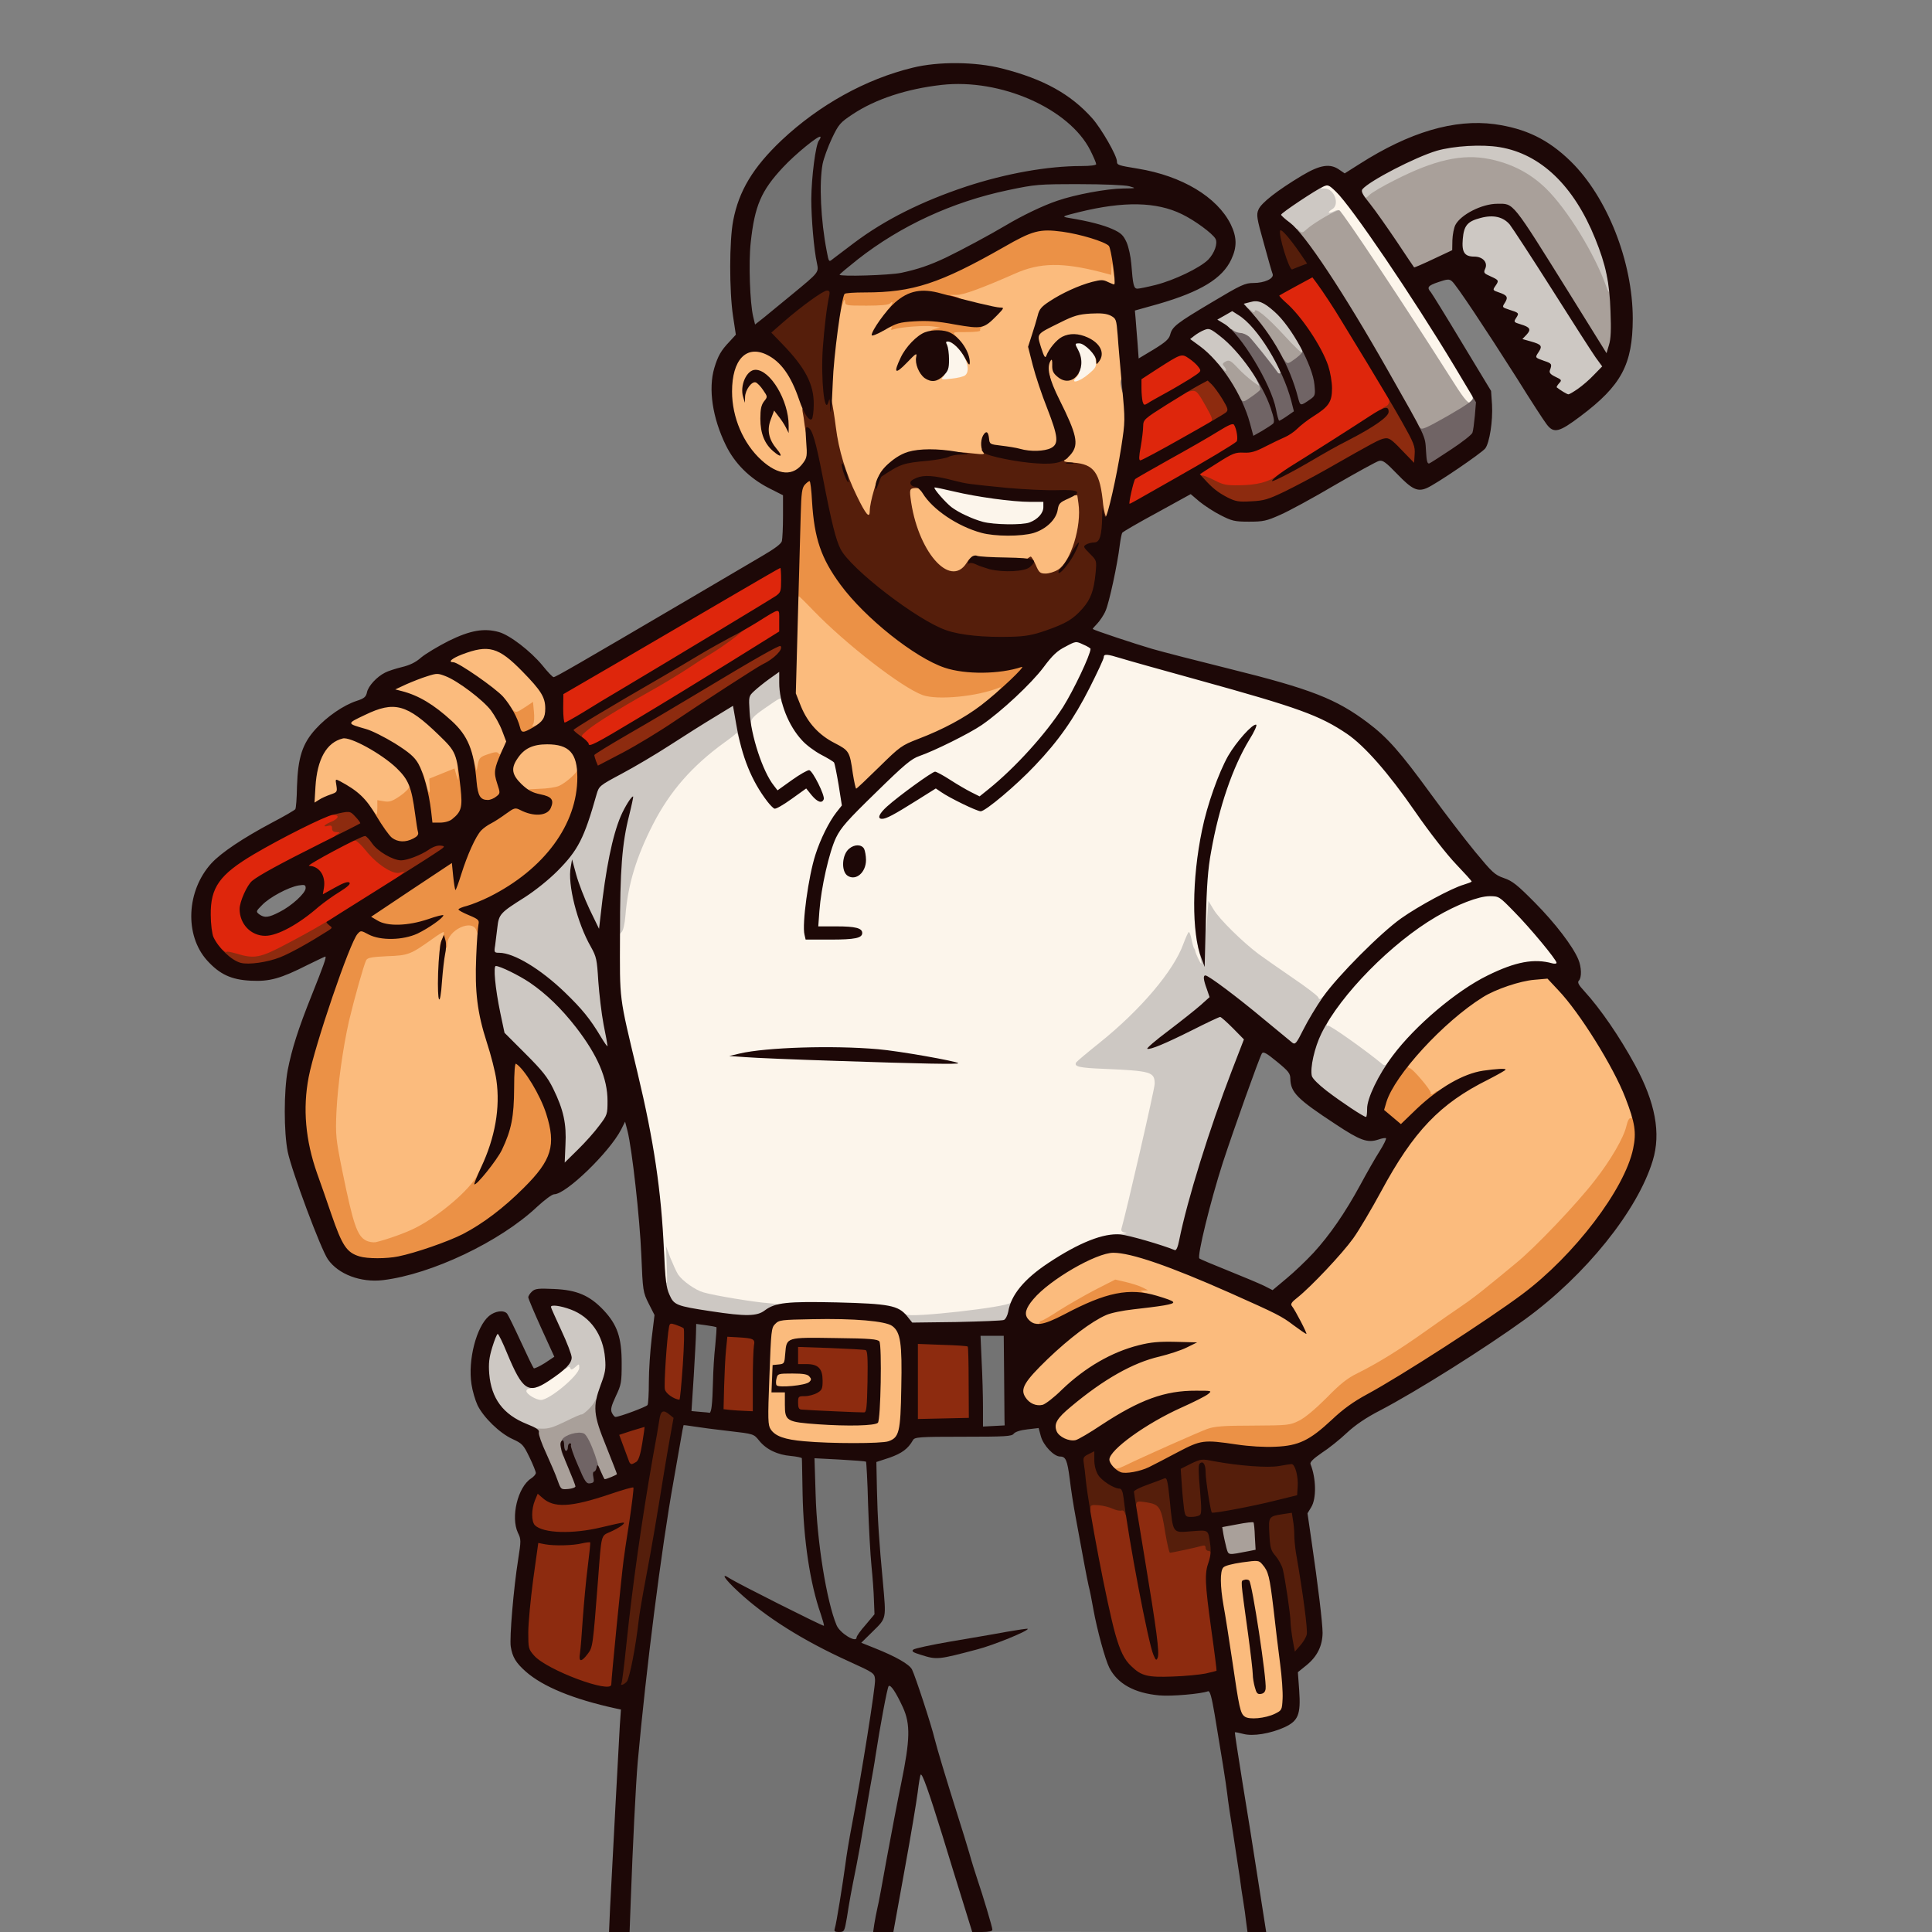 <svg xmlns="http://www.w3.org/2000/svg" version="1.0" viewBox="0 0 1024 1024">
  <rect x="0" y="0" width="1024" height="1024" fill="#808080" stroke="none"/>
  <g fill="#fcf5eb">
    <path d="M278.8 743.2c-2.4-1.4-2.8-2.4-2.8-5.9 0-4 .2-4.3 2.6-4.3 2.9 0 7.1-2.3 14.9-8.2 4-2.9 6.4-3.9 10.8-4.4l5.7-.7v5.3c0 5.1-.2 5.5-4.7 9.7-8.5 7.8-13 10.3-18.7 10.3-3 0-6.2-.8-7.8-1.8zm197.8-44.1c-4.3-4.8-9.6-5.4-45.6-5.6-29.2-.2-35.1-.5-45.5-2.3-16.2-2.9-18.7-3.7-24-7.7L357 680v2.5c0 2.2-.4 2.5-3.4 2.5-3.4 0-3.5 0-4-5.2-.3-2.9-.8-11.6-1-19.3-1-25.5-5.4-54.2-13.7-88.9-8.7-36.4-9-38.4-9.6-59.4-.5-16.5-.3-19.5 1-21 .9-1 1.8-4.6 2.2-9.2 1.4-16.3 5.8-31 14.6-48.1 9-17.6 20.7-30.9 37.9-43.4 3-2.2 5.7-4.3 5.8-4.7.2-.5 1.9-.8 3.7-.8 2.4 0 3.5.5 3.8 1.8.3.9.5-.8.6-3.8l.2-5.5 7.5-5.2c5.3-3.8 8.4-5.3 10.8-5.3 3 0 3.4.4 4.5 4.3 3.5 11.7 11.1 21.2 21.3 26.3 2.9 1.5 5.6 3.1 5.9 3.6.5.8 3.4 17.8 4.1 24.7.3 2.1 2.1.6 15.3-12.1 11.1-10.7 16-14.8 19-15.8 6.7-2.1 27.6-12.5 33.8-16.7 10.5-7.3 26.3-22 32.7-30.5 9.3-12.4 18.5-16.4 27.5-12.1 3 1.4 3.5 2.2 3.6 5.2.1 2 .3 2.8.6 1.9.6-2.4 7.2-2.4 15.4.1 3.5 1.1 22.1 6.3 41.3 11.6 52.8 14.6 64.1 18.7 78.6 28.5 9.2 6.3 21.7 20.4 36 41.1 7.8 11.3 17 23 21.8 28 7.1 7.4 8.2 9.1 8.2 12.1 0 3.2-.3 3.6-4.2 4.7-6.6 2-24 11.3-33 17.8-10.7 7.7-27.2 23.5-36 34.5-6.3 7.8-7.4 8.8-10.3 8.8-1.9 0-3.5-.6-3.8-1.4-.3-.8-6.3-5.4-13.4-10.2-18-12.2-22.7-15.9-31.5-24.3l-7.8-7.4v3.2c0 2.8-.3 3.1-2.9 3.1-2.8 0-2.9.1-1.9 3.8.5 2 1.2 6.1 1.5 9l.5 5.2h-3.5c-3.2 0-3.7-.4-5.3-4.3l-1.7-4.3-2.8 5.2c-6.4 12.3-23.9 31.5-40.2 44.4l-9.6 7.5 4.2.7c2.3.3 8.7.7 14.2.7 11 .2 17.3 1.3 18.6 3.3 2.4 3.6.7 14.1-7.3 47.7-5.9 24.7-7.9 34.6-7 34.9.7.2 1.2 1.9 1.2 3.8v3.4h-5.3c-9 0-22 5.5-37.2 15.5-9.3 6.2-15.4 12.2-18.5 18.3-1.2 2.3-2.5 4.2-2.9 4.2-.4 0-5.7.7-11.7 1.5-6 .9-16.3 2-22.9 2.5-6.6.5-14.7 1.2-18 1.6-5.3.6-6.2.4-7.9-1.5zm-11.3-139.8c-1.3-.2-3.3-.2-4.5 0-1.3.2-.3.4 2.2.4s3.5-.2 2.3-.4zm-16-1c-3.4-.2-9.3-.2-13 0-3.7.2-.9.3 6.2.3 7.2 0 10.2-.1 6.8-.3zm-8-64-10.3-.4-.1-8.2-.2-8.2-.8 6.5c-1.5 11.2-1.7 11 10.9 10.8l10.7-.2-10.2-.3zm13.3-35.8c1.6-2.4 1.2-6.5-.6-6.5-1.8 0-4.2 4.9-3.5 7 .8 2.7 2.1 2.5 4.1-.5z"/>
    <path d="M729.5 566.9c-3.7-3.6-26.6-19.9-27.9-19.9-1.2 0-1.6-1-1.6-3.8 0-2.9 1-5.4 4.1-9.8 17.9-25.6 44.4-47.8 69.4-58.1 6.7-2.7 9.3-3.3 16-3.3h8l8.1 8.3c4.5 4.5 11.3 12.2 15.3 17.1 6 7.6 7.1 9.5 7.1 12.8 0 3.7-.1 3.8-3.8 3.8-2 0-5.2-.4-6.9-.9-7.7-2.2-29 6.6-44.3 18.3-10.7 8.1-26.3 23.3-31.5 30.8-3.6 5.1-4.4 5.7-7.5 5.7-1.9 0-3.9-.4-4.5-1zM518 279.5c-14.6-4.1-26-13.4-26-21.1 0-3.1.2-3.4 3.1-3.4 1.7 0 7.7 1.1 13.3 2.5 12.4 2.9 31.2 5.5 40.7 5.5h6.9v5.8c0 6.4-1.7 9-7.3 11.1-3.9 1.5-25.2 1.2-30.7-.4zm246.9-77.8c-15.7-24.8-28.2-43.9-42.7-65.4L708.5 116h-3.7c-3.7 0-3.8-.1-3.8-3.5 0-2.2.6-3.8 1.8-4.4 2.4-1.4.4-4.5-3.2-4.9-2.2-.3-2.6-.8-2.6-3.7 0-3.7 1.2-4.5 6.9-4.5 6.5 0 13.1 8.2 41.4 51 8.5 12.9 20.7 32.2 27.1 42.8 9.5 15.7 11.6 19.9 11.6 23.1 0 4.3-1 5.1-6.3 5.1-3 0-3.7-.8-12.8-15.3zm-198.9.2c0-1.7.9-4.2 2-5.6 2.4-3.1 2.4-3.9.5-7.7-.8-1.5-1.5-4.4-1.5-6.2V179h5.1c4.5 0 5.5.4 8.5 3.4 3.1 3.1 3.4 3.9 3.4 9.4 0 5.9-.1 6.2-4.2 9.6-3.5 3.1-4.9 3.6-9 3.6-4.7 0-4.8-.1-4.8-3.1zm-70-.8c0-1.8 1-4.5 2.1-6.1 1.7-2.2 2-3.6 1.5-6.2-.4-1.8-1-5-1.3-7l-.5-3.8h4.5c5.3 0 8.9 2.4 11.7 8.1 2.5 4.8 2.7 14 .4 16-.9.7-5.1 1.5-10 1.7l-8.4.5v-3.2z"/>
  </g>
  <g fill="#cdc8c3">
    <path d="M283 760.3c-5.2-1.1-14.8-6.2-18.5-9.8-5.7-5.7-7.7-11.4-8.3-22.6-.4-8-.1-10.9 1.7-16.8l2.2-7.1h7.5l3.9 9.5c2.1 5.3 5.3 11.8 7.2 14.6 3.6 5.5 4.1 7.9 1.8 7.9-.8 0-1.5.6-1.5 1.3 0 1.6 5.1 4.7 7.7 4.7 4.6 0 20.3-13.2 20.3-17 0-2.3 0-2.3-2.1-.4-1.6 1.4-2.3 1.6-2.6.6-.4-1-.8-1-1.9-.1-1.2.9-1.4.4-1.4-3.2 0-3.2-1.4-7.3-5-14.9-3.2-6.8-5-11.8-5-14.2V689h5.5c11.4 0 21.5 6.2 26.5 16.5 2.1 4.4 2.4 6.4 2.5 16.5 0 10.5-.3 12.1-2.9 18.4-2.8 6.5-7.6 12.6-10 12.6-.6 0-4.4 1.6-8.5 3.7-7.3 3.6-13.6 4.8-19.1 3.6zm196.6-57.9c-.3-.9-.6-2.7-.6-4.1 0-1.9.3-2.3 1.3-1.6 2.4 1.9 53.6-3.9 55.3-6.2.6-.8 1.5-1.5 1.9-1.5.8 0-.1 12-1 12.9-1.3 1.2-13.4 1.9-34.1 2-19.4.1-22.3-.1-22.8-1.5zM373 698c-17.3-2.7-18.8-3.4-21-8.3-1.4-3.3-1.8-7.2-1.9-17.9-.1-8.7.3-13.8.9-13.8.6 0 1 3.8 1.1 9.3.1 5 .5 10.6 1 12.2.5 1.8.6-1.4.3-8l-.4-11 2.3 6.2c1.4 3.4 3.2 7.4 4.1 8.8 2.3 3.4 9.1 8.3 13.5 9.5 5.8 1.7 27 5.2 34.4 5.7 5.7.5 6.7.8 6.7 2.4 0 1.1-.5 1.9-1.2 1.9-.6 0-2.6 1.1-4.4 2.5-3 2.3-4 2.5-13.6 2.4-5.7-.1-15.5-1-21.8-1.9zm239-35.1c-4.1-1.5-9.9-3.3-12.7-4-2.9-.7-5.3-1.6-5.3-2.1 0-.4-.7-.8-1.5-.8-3.3 0-1.2-2 2.3-2.1 2.4-.1 2.9-.3 1.4-.6-1.6-.3-2.1-1-1.8-2.1 2.7-9.4 17.6-74.1 17.6-76.7 0-6.4-1.8-6.9-27-8-13-.5-15.9-1.2-14.6-3.4.4-.6 6-5.3 12.5-10.5 21.7-17.4 39.2-38.1 44.3-52.3 1.3-3.5 2.6-6.3 2.9-6.3.4 0 1 1.7 1.4 3.7.4 2.1 1 4.2 1.3 4.8.4.5.7 1.2.7 1.5.1 1.2 2.8 7 3.2 6.7.2-.2-.3-3-1.2-6.3-1.5-5.9-2.1-12.6-.6-7.4.8 2.8 2.1-7.4 2.1-16.7 0-9.4 2-5.8 2.2 4l.2 9.2.5-8 .6-8 2.7 4.5c2.9 5 15.2 17.1 23.8 23.6 3 2.2 11.3 8 18.3 12.8 7.1 4.8 13.1 9.4 13.4 10.2.5 1.3.8 1.2 2.4-.2 1.8-1.6 1.9-1.6 1.9 1.4 0 1.9-1.4 5.4-3.6 8.8-2 3.1-5 8.5-6.6 12-2.8 5.9-3.2 6.4-6.2 6.4-2.6 0-5.7-2-16.7-11.3-7.3-6.1-16.2-13.4-19.6-16l-6.3-4.8v3.4c0 2.9-.8 4.2-4.7 7.6l-4.8 4.2 4-2.1c2.2-1.1 5.8-2 8-2 3.5 0 4.6.7 9.7 5.7 7.5 7.4 7.5 8.8.2 27.5-11.5 29.3-24.1 69.8-28.4 91.1l-1.1 5.7-3.7-.1c-2-.1-7.1-1.4-11.2-3zm-315.5-53.2c.8-11.1-.7-18.3-6.3-29.7-3-6.1-5.7-9.5-14.7-18.5l-11.1-11-2.2-10.4c-1.2-5.7-2.5-15-2.9-20.6l-.6-10.4 3.4-.4 3.4-.4-3.4-.1-3.4-.2.7-8.7c1.1-12.7 2.2-17.5 4.4-19.3 1.1-.8 6.2-4.2 11.4-7.4 5.4-3.5 12.6-9.3 17.3-14 10.9-11 14.1-17.2 20.7-40.6 1.3-4.4 1.5-4.6 13.3-10.9 6.6-3.5 18.7-10.7 27-16 23.8-15.5 32-20.1 35.2-20.1 2.9 0 3.1.2 4 6.3l1 6.2.2-8.8c.1-8.3.3-9 2.9-11.5 5.7-5.5 13.3-10.2 16.3-10.2 2.8 0 2.9.2 2.9 4.8 0 2.6.3 7.1.6 10 .6 4.4.4 5.2-1 5.2-.9 0-1.6-.7-1.6-1.6 0-2-.1-1.9-8.8 4.1-5.9 4.1-7.1 5.5-7.2 7.8 0 2-.5 2.7-2 2.7-1.4 0-2 .7-2 2.3 0 1.2-.4 2.9-.9 3.6-.8 1.2-1.1.9-1.7-1.3-.3-1.5-.9-2.4-1.3-1.9-.3.5-3.1 2.7-6.1 4.8-17.1 12.4-28.9 25.8-37.9 43.4-8.8 17.2-13.3 31.9-14.6 48.3-.4 4.8-1.2 8.1-2.1 8.9-.8.6-1.4 1.8-1.4 2.5 0 .8-.7 1.4-1.7 1.4-1.5 0-1.6-1.8-1-20.1.4-11.1.5-20 .3-19.8-.6.5-3.4 20.7-4.2 29.7l-.7 7.2h-6.9l2.8 4.8c2.5 4.2 2.9 6.1 3.5 17.2.5 6.9 1.7 17.2 2.8 23 1.2 5.8 2.1 12.2 2.1 14.3 0 3.4-.2 3.7-2.9 3.7h-2.9l2.6 6.3c2.2 5.2 2.7 8.1 3 17.5.4 11 .3 11.5-2.4 15.5-1.5 2.3-6.5 8.1-11.2 13-7.5 7.6-9 8.7-12 8.7h-3.4l.7-9.3zm417.4-18.8c-11.6-7.5-20.9-15.1-21.6-17.7-2-7.9 3.3-29.8 7.8-32.2 2.9-1.6 4.1-1.2 3.4 1.1-.5 1.4-.3 1.9.3 1.5.9-.5 20.5 13.4 29 20.5 1 .8 1.7.6 2.7-.7 1.3-1.8 1.4-1.7 1.5 1.1 0 1.7-2 7-4.5 11.8-3.6 6.9-4.5 9.8-4.5 13.7v5h-3.8c-2.8 0-5.6-1.1-10.3-4.1zm110.9-380.7c-2-1.1-2.8-2.5-2.8-4.4 0-1.7-.7-3.1-1.9-3.8-1.2-.6-2.1-2.3-2.3-4.2-.2-2.6-.8-3.3-3.5-4-2.9-.7-3.2-1.2-3.5-5-.3-3.8-.6-4.3-3.6-5.2-3.2-.9-3.4-1.2-3-4.7.3-3.5.1-3.9-2.4-4.4-2.3-.5-2.8-1.2-2.8-3.6 0-2.4-.6-3.2-3-4-2.6-1-3-1.6-3-4.9 0-3.2-.4-3.9-2.5-4.4-2.1-.5-2.5-1.2-2.5-4.1 0-2.8-.5-3.8-2.4-4.7-2-.8-2.6-2-2.8-5.2-.3-4-.4-4.1-4.6-4.7-2.4-.3-4.8-1.2-5.3-2-.6-.8-.8-5.4-.6-10.3.3-8.2.5-9.1 3-11.2 3.4-2.9 12.4-4.8 19-3.9 4 .6 5.9 1.5 8.2 4 1.7 1.7 13 19 25.3 38.3 12.3 19.4 22.8 35.4 23.3 35.7.5.4.9 2.3.9 4.3 0 3.2-.8 4.5-5.2 8.8-2.9 2.8-6.7 6.1-8.5 7.2-3.8 2.7-9.7 2.8-13.5.4zM661 205.4c-1.9-1.3-4.5-3.6-5.7-5-1.3-1.4-2.3-2-2.3-1.5 0 .6-1.5 1.1-3.4 1.1-2.8 0-4-.8-7.1-4.5-2-2.5-6.1-6.4-9.1-8.7-4.6-3.5-5.4-4.5-5.4-7.4 0-2.9.6-3.7 4.3-5.9 2.4-1.4 5.6-2.5 7-2.5 2.1 0 2.7-.5 2.7-2.2 0-2.8 6.5-6.8 10.9-6.8 2.4 0 3.1-.4 3.1-2 0-1.4 1.1-2.2 3.8-2.9 6-1.7 9.5-1.3 14.4 1.8 8.7 5.5 20.1 21.9 19.6 28.1-.3 3.1-.6 3.5-3.5 3.8-2.7.3-3.8-.4-8-5-2.6-2.9-7.2-7.8-10.2-10.8l-5.3-5.5 3.6 5.1c7.4 10.5 11.6 18.7 11.6 22.6 0 3.7-.1 3.8-3.7 3.8-3.5 0-4.2-.6-8.8-6.7-6.4-8.6-11.5-14.3-12.7-14.3-.5 0 1.3 2.8 4 6.3 7.5 9.5 10.2 14.3 10.2 18.2 0 3.3-.2 3.5-3.2 3.4-1.8 0-4.9-1.2-6.8-2.5z"/>
    <path d="M848.2 154.8c-2.5-8.2-10.4-23.4-17.6-34.3-13.1-19.6-25.9-29.4-43.1-33-8.3-1.7-16.9-.7-28 3.2-8.6 3.1-27.3 12.5-30.2 15.3-2.9 2.7-8.8 2.7-10.3.1-.5-1.1-1-3.3-1-5 0-2.5.9-3.7 4.8-6.6 6.7-5 27.5-15.2 35.7-17.6 9-2.7 29.2-3.6 39.4-1.9 16.5 2.8 32.4 14.7 42.3 31.5 8.8 15.2 15.8 35.9 15.8 47.3v5.2h-3.3c-2.9 0-3.3-.4-4.5-4.2zm-166.4-32.6c-5.2-4.2-5.8-5.1-5.8-8.5 0-3.7.2-3.9 10-10.2 9.4-6.2 10.3-6.5 15.9-6.5 5.1 0 6.2.3 7.5 2.2 3 4.2 1.8 5.3-1.9 1.8-3-2.9-3.7-3.2-5.7-2.2-2.3 1.1-2.3 1.1.4 1.1 5.2.2 8.1 8.8 3.7 11.1-1.1.7-1.8 1.4-1.6 1.7.3.2 1.5-.1 2.7-.7 1.6-.8 2.5-.9 3.3-.1.7.7.5 1.2-.6 1.7-.9.3-1.7 1.1-1.7 1.8 0 .6-2.2 2.3-4.8 3.8-2.6 1.5-6 3.8-7.5 5.2-4 3.7-7.2 3.2-13.9-2.2z"/>
  </g>
  <g fill="#fbbb7d">
    <path d="M656.7 912.8c-2.3-1.7-2.9-4.4-6.6-29.8-1.7-11.3-3.7-24.3-4.6-29-1.7-9.5-2-23.7-.5-26 .5-.9 4.1-1.9 9.2-2.7 12.5-1.8 15.7-1.7 17.9 1 3.2 3.6 3.8 6.1 5.9 23.5 1 9.2 2.6 22.2 3.5 29 .9 6.8 1.4 16.4 1.3 21.5l-.3 9.2-4 1.9c-5.1 2.5-19.1 3.4-21.8 1.4zm-70-132.6c-1.1-1.2-1.7-3.6-1.7-6.7 0-4.5.4-5.2 4.8-9.5 6.7-6.5 20.2-15.1 30.4-19.6 4.9-2 8.7-3.9 8.5-4-.1-.2-3.2.3-6.7 1-9.1 1.9-22.1 8.2-35.4 17.1-12.9 8.6-18 10-24.9 7.2-4.5-1.9-6.1-5.4-5.4-11.7.4-3.8 1.2-5.2 5.2-8.8 15.3-13.8 35.5-25.8 49.1-29.1 4.3-1 7-1.9 5.8-2-3.5-.2-17.6 3.8-23.4 6.6-9.6 4.6-20.3 12-26.5 18.3-7.4 7.6-10 9-16.5 9-4.4 0-5.6-.5-8.1-2.9-3.3-3.4-3.9-8.8-1.5-14.4 1.8-4.3 21.2-22.9 30.9-29.5 10.7-7.4 14.9-9 26.8-10.3 5.7-.6 10.5-1.2 10.7-1.4.2-.2-1.5-.6-3.7-1-3-.5-4.1-1.2-4.1-2.5s-1.2-2.1-4.4-2.9c-4.3-1.1-4.6-1-15.3 4.7-5.9 3.2-14.1 7.9-18.1 10.5-4 2.6-7.7 4.7-8.2 4.7-.6 0-1 .5-1 1.1 0 .8-1.7 1-5.2.7-3.8-.4-5.7-1.2-7-2.8-7-8.7 6-24 30.6-36.1 9.3-4.6 10.4-4.9 17.8-4.9 14.3 0 32.1 6.3 85.1 30.4l5.7 2.6v-3.3c0-2.7.9-3.9 5.6-7.7 7.8-6.2 20.7-20.1 27.6-29.6 3.1-4.4 9.7-15.5 14.8-24.9 12.3-22.8 21.3-34.7 35-45.9 2.4-2 2.6-2.4.8-1.2-3.1 1.8-9.8 2.2-9.8.5 0-1.6-9.3-12.8-10.7-12.8-.8-.1-1.3-1.6-1.3-4 0-3.6.8-4.8 9.7-14.1 22.3-23.4 40.2-33.7 60.6-34.8l9.9-.5 5.8 6.1c11.1 11.7 29.2 40.7 35.5 57 3.3 8.6 4.6 17.2 2.6 17.2-.5 0-1.6 2.3-2.4 5-1.9 6.3-8.3 17.1-16.3 27.5-9.5 12.3-31.9 35.9-41.9 44-4.9 4.1-11.9 9.8-15.5 12.7-3.6 3-9.4 7.4-13 9.8-3.6 2.4-12.3 8.5-19.5 13.6-14.2 10.1-25.3 16.9-35.9 22.2-5.4 2.6-9.2 5.6-16.5 13.1-5.9 5.9-11.5 10.6-14.6 12.1-4.8 2.4-5.9 2.5-24.5 2.6-15.2.1-20.5.5-24.2 1.8-4.2 1.5-33.6 14.6-44.2 19.7-5 2.4-9.8 2.4-11.9.1zm-163.4-13.3c-10.6-.9-15.4-2.7-17.9-6.3-1.5-2.5-1.6-5-.7-31.2.9-27.4 1-28.6 3.2-30.7 2-2.1 3.1-2.2 21.9-2.5 25.2-.5 42.5.9 46.1 3.6 4.5 3.3 5.2 8.9 4.8 35.7-.4 26.8-.9 29.3-6.8 31.4-3.7 1.3-36.3 1.3-50.6 0zm39.2-16c1.3-1.3 1.9-34.9.6-36.9-.8-1.2-4.5-1.6-20.3-1.8-22.6-.4-22.8-.3-23.6 7.6l-.5 5.2h6c6.9 0 8.3 1 8.3 6.1 0 4.6-1.1 5.5-8.2 6.3l-5.8.7v4.9c0 7 1.6 7.8 17.6 8.9 14.2 1 24.2.7 25.9-1zm-271.3-90.2c-4.9-2.8-7.1-9.2-12.8-37.2-3.5-17.5-3.6-18.5-3.1-34 .6-16.7 3-35.4 6.7-51.5 2.7-11.4 7.9-29.9 9.1-32.1.7-1.3 2.9-1.7 11.1-2.1 11.2-.4 12.3-.8 24.2-9.3 2.8-2.1 6-3.5 7.7-3.5 1.6 0 4.3-.9 6.1-2 4.2-2.5 12-2.7 14.3-.3 1.5 1.4 1.6 3.4 1 16.2-.9 18.5.4 28.9 5.6 44.6 4.7 14.7 6.4 25.8 5.6 38.5-1.2 19.6-8.1 37.3-18.9 47.8-7 6.9-16.6 14-24.3 17.9-12.4 6.4-27.7 9.7-32.3 7zm2.4-230.2c-2.9-4.8-11.6-11.7-11.6-9.1 0 .8-1.7 2-3.7 2.7-2.1.6-4.7 1.8-5.8 2.5-1.1.8-3.4 1.4-5.2 1.4H164v-8.8c0-9.3 1.9-18.7 4.9-23.7 2.1-3.6 8.5-7.4 12.6-7.6 1.7 0 2.4-.3 1.8-.6-.7-.2-1.3-2-1.3-3.9 0-3.4.2-3.6 8.8-7.7 8-3.9 9.4-4.2 16.7-4.2 7.4 0 8.5.3 13.9 3.5 3.2 1.9 9.6 7.1 14.1 11.5 7.4 7.2 8.4 8.5 9.4 13.3.6 2.9 1.1 8 1.1 11.2v6h-3.5c-2.8 0-3.5-.4-3.5-2 0-2.3-.5-2.4-4.9-.9-2.8 1-3.1 1.5-3.1 5.5 0 4.3 0 4.4-3.4 4.4-3.3 0-3.4-.2-4.6-5.2-2.3-9.9-5.7-14.6-14.5-20.3-8.6-5.5-13.9-8.5-15.2-8.5-.9.1 5.9 4.4 10.2 6.5 4.4 2.2 13.3 10.2 15 13.6.8 1.5 1.5 4.7 1.5 7.1 0 4-.3 4.5-4.8 7.6-3.2 2.2-5.9 3.2-8.5 3.2-3.6 0-3.7.1-3.7 3.5 0 3.3-.2 3.5-3.4 3.5-3 0-3.7-.6-6-4.5zm79.4-12.3c-3.8-3.7-4-4.3-4-9.9 0-7 2.4-11.5 8-14.7 5-3 21-3 25.7-.1 4.2 2.5 6.3 7 6.3 13.4 0 4.6-.4 5.4-3.7 8.6-4.7 4.3-7.4 5.2-19.1 6l-9.3.7-3.9-4zm176-5.3c-1.6-11.6-2-12.1-9.5-16-8.4-4.3-14.4-10.8-17.9-19.4-2.9-7.4-3.1-9.9-1.9-44.2l.6-20.3h3.3c2.7 0 4.4 1.2 10.5 7.6 14.1 14.5 42.6 37.4 53.6 43 5.2 2.6 6.7 2.9 14.3 2.8 5.4-.1 11.2-1 16-2.4 4.1-1.2 9.4-2.4 11.8-2.7l4.3-.5-.3 3.8c-.3 3.5-1.1 4.5-8.4 10.4-9.3 7.4-21.7 14.3-35.4 19.5-9.2 3.6-9.9 4-21.1 15.1-10.4 10.2-12 11.4-15.1 11.4h-3.6l-1.2-8.1z"/>
    <path d="M247.9 405.3c-.7-3.2-2.2-7.8-3.5-10.3-4.8-9.7-23.1-23.5-33.6-25.4-3.5-.6-3.8-.9-3.8-4.1 0-3.1.4-3.6 4.8-5.6 8.6-3.8 15.5-5.9 19.9-5.9h4.3v-3.9c0-3.9.1-4 5.8-6.2 6.9-2.7 18.8-3.6 24.6-1.9 3.1.9 6.4 3.6 13.5 10.9 5.2 5.3 10 11 10.8 12.8.7 1.8 1.3 6.4 1.3 10.3 0 6.2-.3 7.4-2.5 9.5-1.8 1.9-3.5 2.5-6.6 2.5h-4.2l.5-4.5c.5-4 .4-4.3-1.3-3.5-1 .6-3.1 1-4.8 1-2.4 0-3.6-.8-6-4.2-1.6-2.4-4.6-5.9-6.7-7.8l-3.8-3.5 4.2 4.9c8.5 9.8 12.3 22.7 8.8 29.4-1.4 2.8-2.2 3.2-5.5 3.2-5.7 0-7 .8-7.7 4.6-.6 3.1-1 3.4-3.9 3.4-3.3 0-3.4-.2-4.6-5.7zm298.4-102.2-1.5-3.9-13.7-.4c-9.6-.3-13.8-.1-14.3.7-2.8 4.6-4.6 5.8-9.6 6.3-6.5.6-10.1-.9-14.8-6-6.8-7.6-11.7-20.8-12.9-35.6-.7-7.7-.7-7.9 1.6-8.5 5.8-1.6 8.7-.8 10.9 2.7 7.4 12 27.4 22.6 42.5 22.6 11.9 0 21.8-6 23.1-13.8.5-3.3 1.1-3.9 5.7-6 2.9-1.2 6.4-2.2 7.9-2.2 2.4 0 2.7.4 3.4 4.7 1 6.9-.2 21-2.4 27.4-4.6 13-7.8 15.9-18 15.9h-6.4l-1.5-3.9z"/>
    <path d="M581.7 270.8c-1.5-17.2-4.7-21.8-15.8-22.6-5.8-.4-5.9-.5-5.9-3.4 0-2 .8-3.7 2.5-5 4.4-3.4 4.7-5.1 2.4-11.5-1.2-3.2-2.6-6.2-3.1-6.8-.5-.5-.4.3.1 1.8.6 1.6 1.1 5.7 1.1 9.2 0 6.1-.1 6.5-3 8-3.7 1.9-16.4 1.9-24.5 0-8.8-2.2-10.5-2-10.5 1 0 3.1-1.2 3.2-20.5.9-13.2-1.6-14.3-1.6-19.9 0-4.6 1.4-7 2.9-11 6.9-5.4 5.4-7.7 10.8-9.2 22-.7 4.7-.7 4.7-4.4 4.7s-3.9-.2-7.9-7.8c-5.1-10-9.5-23.1-11.8-35.2-2.3-13-2.4-43.5 0-57.5 3.6-21.1 3.4-20.5 7.3-20.5 2.7 0 3.4.4 3.4 2 0 1.8.7 2 8.4 2 4.7 0 8.8-.4 9.1-1 .3-.6 2.2-1 4.1-1 3.3 0 3.4.2 3.4 3.7 0 2.6-.8 4.5-2.7 6.6l-2.8 3 10.5-.6c5.8-.3 12.6-.3 15.3 0 4.5.5 4.7.7 4.7 3.7s-.4 3.3-5.3 4.9c-4.9 1.6-10.6 5.7-7.9 5.7.7 0 1.2 1.7 1.2 4.4 0 6.2 2.9 9.6 8.2 9.6 3.7 0 3.9.2 2.7 1.7-1.3 1.5-.9 1.6 4.4 1 3.2-.3 6.5-1.1 7.3-1.8 3.3-2.7 0-11.8-6.1-16.5-2.8-2.1-3.5-3.3-3.5-6V173h7c3.9 0 7-.4 7-.9s1.6-1.8 3.5-3c3.6-2.1 4.6-4.1 2-4.1-.8 0-5.8-1.2-11-2.6l-9.5-2.7v-3.3c0-3.3.2-3.4 3.8-3.4 3.6 0 14.8-4.1 31.2-11.5 6.3-2.8 9.2-3.5 17.5-4.1 9.2-.6 21.1.7 30.3 3.2 1.9.5 2.2.2 2.2-2 0-2.3.4-2.6 3.4-2.6h3.3l.7 6.1c1.2 11.7 1.1 11.9-3.2 11.9-2.1 0-4.3-.5-5-1.2-3.4-3.4-32.2 11.3-32.2 16.6 0 1 1.9.5 7.3-2.2 6.6-3.3 8-3.6 17.8-4 8.3-.3 11.3-.1 13.6 1.2 3.1 1.5 3.1 1.6 3.8 12.3.4 6 1.1 15.1 1.7 20.3 2.8 27.2 1.9 39.9-4.9 68.8l-2.7 11.2h-7.3l-.6-6.2zm-4.8-72.5c4-3.4 4.3-3.9 3.8-7.5-.7-4.9-2.1-6.6-7.4-9-3.8-1.7-4.5-1.7-7.1-.4-4.4 2.3-5.6 4.4-5.3 8.9.4 5.7 2.6 8 7.3 7.5 4.3-.4 4.5-.2 2.1 2.4-3.2 3.5 2 2.1 6.6-1.9zm-24.3-5.1c-1.1-1-1.4.3-.8 3.3l.7 3 .3-2.8c.2-1.6.1-3.1-.2-3.5zm-143.3 59.7c-4.4-1.3-13.6-10-17.2-16.2-4.9-8.8-7.1-17.6-7.1-29.1 0-17.6 3.5-23.6 14-24.4 17.3-1.3 28.4 15.6 31.1 47 1.2 14.5 1.2 14.5-1.1 17.8-3.8 5.4-11.4 7.3-19.7 4.9zm2.7-38.6c0-.5-.4-1.4-.9-2.1-.6-1-1-.9-1.4.7-.3 1.4 0 2.1.9 2.1.8 0 1.4-.3 1.4-.7z"/>
  </g>
  <path fill="#a9a09a" d="M647 823.3c-.6-2.1-1.4-6.8-1.7-10.4l-.5-6.5 10-1.9c5.5-1 10.6-1.5 11.4-1.2 1.1.4 1.7 3.1 2.2 10.3.4 5.3.3 10.1-.1 10.5-1 .8-12.9 2.9-17.1 2.9-2.7 0-3.2-.5-4.2-3.7zm-354.4-35.5c-1-2.9-3.8-9.5-6.2-14.7-2.5-5.2-4.4-10.9-4.4-12.7V757l4.8.2c3.7.2 6.3-.6 12.7-3.7 4.4-2.2 8.3-3.9 8.6-3.8.9.3 5.5-4 6.8-6.4 1.8-3.4 2.8-2.8 3.3 2 .3 2.3 3 10.6 6.2 18.3 3.1 7.9 5.6 15.7 5.6 17.7 0 3-.4 3.6-3.1 4.6-1.8.6-4.7 1.1-6.5 1.1-3.1 0-3.3-.3-6.2-7.7-1.6-4.3-3.5-9.5-4.2-11.6-.6-2.1-1.9-4.1-2.7-4.4-1.9-.8-6.3 1.3-6.3 3 0 .7 1.6 5 3.5 9.4 2.1 4.8 3.5 9.7 3.5 12.1v3.9l-5.2.7c-8.3.9-8.2 1-10.2-4.6zM509 274.5c0-2.4.1-2.5 3.2-1.2 4.6 1.9 4.8 3.7.4 3.7-3.2 0-3.6-.3-3.6-2.5zm236.4-52.2c-13.5-25.2-37.1-64.7-48.8-81.7-7.1-10.2-9.6-14.6-9.6-16.9 0-2.9.1-3 1.6-1.5 1.4 1.4 1.8 1.3 4.1-.8 3.6-3.3 16.2-10.6 17.2-9.9 2 1.2 35.2 51.3 58 87.2 7.6 12.1 10 15.2 11.4 14.7 1.3-.4 1.7 0 1.7 1.8-.1 1.9-2.2 3.5-12 9.1-8.4 4.7-13 6.7-15.4 6.7-3.4 0-3.7-.3-8.2-8.7zm-92.7-11.5c-1.4-2.9-3.4-6.6-4.3-8.3-2.9-5.1-3.4-6.4-3.4-8.6 0-2 .1-2 2.1.5 1.2 1.5 2.4 2.5 2.7 2.2.2-.3-.1-1.3-.8-2.2-1.2-1.3-1.1-1.7.1-2.5 2.3-1.4 3-1.1 7.3 3.5 3.8 4.1 11.6 10.2 11.6 9 0-.2-.7-1.6-1.6-3-2.3-3.4-1.4-3.8 2.4-1.1 2.4 1.7 3.2 2.9 3.2 5.4 0 2.6-.8 3.8-4.6 6.8-3.4 2.5-5.7 3.5-8.3 3.5-3.4 0-3.9-.4-6.4-5.2zm22.4-21.8c-2.3-3.8-6.4-9.7-9.1-13.1-3.9-4.8-5-7-5-9.7 0-3.4 0-3.5 2-1.7 1.2 1.1 2 1.3 2 .6 0-2.6 6.5 2.7 15.6 12.6 5.1 5.6 9.6 9.9 9.8 9.4.3-.4-.7-2.7-2-5.2l-2.6-4.4 3.1 2.9c2.5 2.4 3.1 3.8 3.1 7 0 3.5-.5 4.4-3.3 6.4-1.8 1.2-4.7 2.2-6.4 2.2-2.7 0-3.5-.8-7.2-7zm154.1-29.7c-27.1-43.5-28.6-45.8-32.2-47.3-3.9-1.6-9.3-.2-16.3 4.2-5.9 3.7-7.7 7.1-7.7 14v5.3l-10.3 4.8c-14.8 6.9-14.8 6.9-23.2-6-3.8-5.9-9.6-14.2-12.7-18.5-4.2-5.7-5.8-8.7-5.8-11 0-2.9.1-3 1.4-1.3 1.3 1.8 1.4 1.8 3.7-.4 1.3-1.2 7.1-4.6 12.9-7.5 21.3-10.9 36.1-14.2 50.4-11.3 11.8 2.4 21.5 7.4 29.8 15.4 11.4 11 26.3 35.3 32.2 52.3 1.8 5.3 2.2 2.2.5-4.9-1.3-6-.6-6.2 1.5-.4 1 2.7 2.1 5.6 2.7 6.5 1.3 2.5 1.1 27-.2 32.4-1 4-1.4 4.4-4.3 4.4-3.1 0-3.7-.9-22.4-30.7z"/>
  <path fill="#eb9146" d="M590.8 783.4c-1.2-.4-1.8-1.6-1.8-3.6 0-2.4.3-2.8 1.3-1.9 1 .8 2.4.6 5.3-.8 9.8-4.8 40-18.2 44.2-19.7 3.8-1.4 8.5-1.8 24.2-1.8 18.6-.1 19.7-.2 24.5-2.6 3.1-1.5 8.7-6.2 14.6-12.1 7.3-7.5 11.1-10.5 16.5-13.1 10.6-5.3 21.7-12.1 35.9-22.2 7.2-5.1 15.9-11.2 19.5-13.6 3.6-2.4 9.4-6.8 13-9.8 3.6-2.9 10.6-8.6 15.5-12.7 10-8.1 32.4-31.6 41.9-44 8.3-10.6 15.2-22.5 16.6-28.6.7-3 1.6-4.6 2.3-4.2.6.4.8-.2.5-1.5-.6-2.3.6-2.8 2.9-1.4 2.1 1.3 2.7 13.9 1 21.8-4.6 21.7-31.3 56.7-58.9 77.4-17.8 13.3-64.7 43.6-82.4 53.1-7 3.8-12.5 7.7-18.5 13.4-4.8 4.5-11.2 9.3-14.5 11-5.4 2.7-7 3-18.2 3.3-8.3.3-16.4-.2-24.7-1.3l-12.4-1.8-7.3 3.7c-4 1.9-11.2 5.6-16 8.2-7.6 4-9.6 4.6-16 4.9-4 .2-8.1.2-9-.1zM548 703c0-1.3.5-1.8 1.5-1.4.8.4 1.5.1 1.5-.5s.5-1.1 1-1.1c.6 0 4.8-2.4 9.3-5.4 4.6-2.9 13.1-7.8 19-10.9l10.8-5.5 6 1.4c3.3.8 7.2 2.1 8.7 2.9l2.7 1.4-2.5.1c-2 .1-1.7.4 1.5 1.4l4 1.2-3.4.7c-1.8.4-5.8.7-8.7.7-6.7 0-18 4-32.1 11.5-8.1 4.3-11.4 5.5-14.9 5.5-3.7 0-4.4-.3-4.4-2zm-360.5-34.1c-6.8-2.1-9.1-5.6-14.9-22.4-2.4-7.1-5.8-16.8-7.5-21.5-1.6-4.7-3.7-12-4.5-16.2-2.1-10.1-2.1-30.1 0-40.9 1.8-9.7 14.5-49.9 20.3-64.2 4.9-12.3 6.3-14 11.3-13.5 2.4.2 3.4 0 2.8-.6-.6-.6-1-2.4-1-4 .1-2.9 1.4-4 21.6-17.3 16.4-10.9 22.3-14.3 24.7-14.3 2.9 0 3.4-.5 5.1-4.8 3.1-7.9 6.8-13 11.1-15.3 2.2-1.2 6.1-3.7 8.6-5.6 5.1-3.6 9.6-4.2 13.9-1.8 3.3 1.9 8.6 1.9 9.3.1.5-1.1-.8-1.8-4.9-2.6-4.6-1-5.4-1.5-5.4-3.4 0-2.1.5-2.2 7.6-2.5 4.3-.1 9.1-.8 10.8-1.6 3.5-1.6 9.6-7 9.6-8.5 0-.5.7-1 1.5-1 1.2 0 1.5 1.5 1.5 7.6 0 25.8-17.9 49.8-48 64.4-6.4 3.1-7.7 4-6 4.5 1.6.5 2 1.5 2 5 0 2.4-.3 5-.6 5.9-.9 2.4-3.1 1.9-3.8-.9-1.8-7-15.6-.6-15.6 7.1 0 1.7-.6 2.4-2 2.4-2.4 0-2.5-.9-.6-5.5.8-1.9 1.1-3.5.7-3.5-.5 0-3.1 1.6-5.7 3.5-11.9 8.5-13 8.9-24.2 9.3-8.2.4-10.4.8-11.1 2.1-1.2 2.2-6.4 20.7-9.1 32.1-3.3 14.6-6 34.1-6.7 48.5-.5 12.2-.3 14.1 3.1 31 5.8 28.5 7.9 34.6 12.6 37 1.5.8 3.8 1.1 5.1.9 5.9-1.4 15.8-4.9 20.9-7.5 12.8-6.4 29.2-20.4 33.2-28.4 1.1-2.2 3.6-6.1 5.5-8.7 7.9-10.9 11.8-26.6 10.8-43l-.7-10.8h3.5c4.4 0 8 3.4 13.9 13.2 5.9 10 8.8 19.9 8.8 30.9 0 11.9-2.2 16.4-14.4 28.5-10.7 10.7-21.7 19-32.3 24.5-8.1 4.1-25.2 10-34.1 11.8-6.3 1.3-22.5 1.3-26.7 0zM212 494c1.8-.6.4-.8-4.5-.8s-6.3.2-4.5.8c1.4.4 3.4.8 4.5.8s3.1-.4 4.5-.8zm523.2 101.2c-3.8-3.3-4.2-4.2-4.2-8 0-5.2 1.8-9.7 7.2-17.9 3.1-4.8 4.6-6.3 6.4-6.3 1.7 0 2.2.4 1.8 1.5-.4.9 0 1.5.7 1.6 1.5 0 11.5 11.9 11.2 13.1-.4 1.2 1.1 1 2.5-.4.9-.9 1.2-.6 1.2 1.5 0 2-2 4.6-8.2 10.6-9.9 9.6-12 10.1-18.6 4.3zM205.1 447.4c-3.9-2.8-8.1-10.4-8.1-14.8 0-3.7.1-3.9 1.5-2 1.3 1.8 1.4 1.6 1.5-2.3v-4.2l3.5.6c2.9.5 4.4 0 8.5-2.8 2.8-1.9 5-4.2 5-5.1 0-1.1.8-1.8 1.9-1.8 1.6 0 2.1 1.2 3.1 7.3.7 3.9 1.6 9.6 2.1 12.6 1.5 9.2 1.2 10.9-2.1 12.6-3.9 2-13.9 2-16.9-.1zm20.1-16.6c-.7-4.6-1.2-11.2-1.1-14.8l.1-6.5 1.2 4.5c2 7.1 2.6 7.9 2.3 3.1l-.2-4.4 6.7-2.7 6.7-2.7 1 3.6c1 3.5 1 3.4.7-1.6-.3-5.5.7-7.1 1.8-2.8.4 1.4 1 2.5 1.5 2.5s1.2 4.7 1.6 10.5c.6 9.1.5 10.9-1 13.2-3.3 5.2-5.4 6.3-13.1 6.3h-7.1l-1.1-8.2zm26.6-5c-1.9-1.5-3.3-15.5-2.2-21.5l.7-3.8 1.2 4 1.1 4 .7-3.6c.7-3.3 1.3-3.8 5.5-5.2 3.5-1.2 4.8-1.3 5.4-.4.5.8.9.6 1.4-.6 1.4-3.7 2.7-1.7 1.9 3.1-.8 5.4-.8 9.6.1 16.8.5 4.6.3 5.3-1.7 6.8-2.8 1.9-11.8 2.2-14.1.4zm19.9-39.7c-.9-2.7-1.7-6.3-1.7-8.1 0-3.1.1-3.2 1.8-1.7 1.7 1.5 2.1 1.4 6.2-1.3l4.5-3 .5 5.3c.3 2.8.1 5.8-.4 6.5-1.1 1.5-.1 1.5 2.6.1 1.9-1 2-.9 1.5 1.2-.4 1.3-.7 2.7-.7 3 0 1.2-5.2 2.9-8.8 2.9-3.6 0-3.8-.2-5.5-4.9zM489 368.4c-11-4-40.6-26.9-57.9-44.8-4-4.2-7.5-7.6-7.7-7.6-.2 0-.4 1.2-.4 2.6 0 2.1-.2 2.3-1.3 1.2-1.1-1-1.2-7.4-.8-32.5.6-28.6.8-31.3 2.5-33.2 1.3-1.4 3.1-2.1 5.7-2.1h3.7l.6 10.8c1.2 19.6 4.8 30.1 15 44 5.6 7.5 19.2 21.2 27.3 27.5 22 16.9 35.4 21.5 53 18.2 4.8-1 10.7-1.9 13.1-2.2l4.2-.5v3.5c0 3-.8 4.3-5.4 8.4-3 2.6-7.6 5.6-10.2 6.6l-4.8 1.8 2.9-3.2c2.3-2.5 2.5-3 1-2.4-11.6 4.7-32.7 6.7-40.5 3.9zM500 179c-.8-.5-3-1-4.7-1-2.2 0-3.3-.5-3.3-1.4 0-.8 1.5-1.8 3.3-2.2l3.2-.8-4.2-.6c-4.2-.6-16.5.3-20.5 1.5-1.5.5-1.8.4-1.3-.5s.2-1-1.4-.5c-2.2.7-2.8-.8-1.2-3.4 2.3-3.6 23.2-4.1 40.1-1 6.3 1.1 11.7 2.3 12 2.6.3.2-.3.9-1.3 1.4-.9.6-1.5 1.4-1.2 2 .4.5-2.5.9-7.1.9-7.6 0-7.7 0-5.9 2 1.8 2 1.7 2-1.6 2-1.9 0-4.1-.5-4.9-1zm-55.5-18.1c-1.3-8.7-1.9-8.3 15-9 25.6-1.1 36.5-5 72.3-25.5 5.1-3 11.3-5.9 13.8-6.5 9.3-2.4 31.8.7 42 5.7 4.8 2.4 5.9 6 4.9 16.2-.8 8.1-1.6 8.6-2.6 1.4-.6-4.3-.6-4.4-.8-1.1l-.1 3.6-5.2-1.4c-20.5-5.3-32.6-5.2-45.8.7-17.2 7.6-27.5 11.4-31 11.3h-3.5l4.5 1.6 4.5 1.6-5.2.3c-2.8.2-7.9-.4-11.3-1.3-7-1.8-11.1-1.1-16.7 3.1-1.8 1.4-4.7 2.7-6.5 3.1-3.2.6-3.3.6-1.5-1.4 1.9-2.2 2.4-4.4.5-2.5-.8.8-5 1.2-12.5 1.2-11 0-11.3-.1-11.4-2.2-.1-1.6-.5-1.1-1.4 1.7l-1.2 4-.8-4.6z"/>
  <path fill="#706465" d="M304 781.4c-1.9-4.8-4.1-8.8-4.7-9.1-1.8-.7-2.7-6.7-1.4-9.2 1.4-2.6 8.6-4.7 11.6-3.3 3 1.4 9.6 20.2 8.8 25.3-.4 3.1-1 3.8-3.5 4.3-6.8 1.3-7.1 1.2-10.8-8zm449-538.6c0-3.6-.6-7.5-1.5-9.2-1.5-2.8-2.1-8.6-.9-8.6.4 0 1.2.7 1.9 1.6 1 1.4 2.7.7 14.9-6.2 10.7-6.2 13.6-8.3 13.2-9.6-.3-1.4.2-1.8 2.1-1.8h2.6l-.5 10.8c-.3 6-1 11.8-1.6 12.9-.6 1-6 5.2-11.9 9.1-8.6 5.7-11.7 7.2-14.6 7.2H753v-6.2zM658.7 225c-1.5-4.9-2.7-10.4-2.7-12.2.1-3.1.2-3.2 1.5-1.4 1.4 1.9 1.6 1.8 5.5-.9 2.2-1.5 4.4-3.2 4.9-3.9 1-1.2-6.9-15.3-12.5-22.3-2.3-2.8-3.4-5.2-3.4-7.3 0-2.8.2-3.1 1.6-1.9.8.7 2.6 1.3 3.9 1.4 1.3 0 3.3.9 4.6 2 1.7 1.6 12.3 14.8 15.1 18.9.4.6 1 .7 1.4.4.3-.4-.8-3.3-2.5-6.5l-3.2-5.8 2.9 3.4c2.1 2.5 3.1 3 3.4 2 .5-1.1.8-1.1 1.9.4 1.3 1.7 1.7 1.6 5.6-1.3 2.7-2 4-3.6 3.6-4.5-.3-1 .2-1.5 1.6-1.5 3.6 0 7.3 9.5 7.9 20.1l.4 8.7-3.8 2.6c-2.1 1.4-4.6 2.6-5.4 2.6-.8 0-2 1-2.5 2.2-.6 1.2-3.1 3.3-5.6 4.7-2.6 1.4-7.1 4.1-10.1 5.9-3.1 1.7-6.8 3.2-8.4 3.2-2.8 0-3.1-.4-5.7-9zm-64.1-18.2c-1.2-4.5-.7-6.8 1.4-6.8 1.7 0 2 .7 2 4.5 0 4.9-2.3 6.4-3.4 2.3z"/>
  <path fill="#de260c" d="M124.5 509c-1.1-.5-3.4-.9-5.1-.9-2-.1-3.9-1.1-5.6-2.8-4.2-4.7-5.3-8.9-5.3-20.8 0-9.2.4-11.8 2.2-15.7 4.3-9.3 15-16.9 45.5-32.3 13.1-6.7 15.3-7.5 20.3-7.5h5.7l-.4 4.5c-.2 2.5 0 4.5.4 4.5.5 0 .8 1.1.8 2.4 0 2.2.3 2.3 4.8 1.9 4.7-.4 4.7-.4 8.9 5 5.3 7.1 12 11.7 16.8 11.7 3.6 0 3.6.1 3.3 3.6-.3 3.6-.7 3.9-23.3 18-12.6 8-29.4 17.8-37.2 21.9l-14.2 7.5-7.8-.1c-4.3 0-8.7-.4-9.8-.9zm24.1-19.5c3.8-1.8 9.6-5.6 12.9-8.2 5.1-4.1 6.1-5.5 6.5-8.8.9-6.4-1.9-10.5-7-10.5-1.2 0-2-.8-2.2-2.5l-.3-2.5-10 5.6c-12.1 6.8-13.8 8.2-16.4 14.4-1.7 4-1.9 5.3-1 7.9 1.1 3 7 8.1 9.5 8.1.6 0 4.2-1.6 8-3.5zm158.7-94.1c-3.2-3.4-3-7.9.5-11l2.7-2.6-3.8 2.1c-2.1 1.2-5.5 2.1-7.6 2.1h-3.8l-.1-10.4v-10.5l29.6-17.2c16.4-9.5 42.2-24.6 57.5-33.6 21.4-12.5 28.6-16.3 31.3-16.3h3.4v9.4c0 8.7-.2 9.6-2.2 11-1.8 1.3-1.9 1.6-.5 1.6 1.5 0 1.7 1.1 1.7 8.9v8.8L389.8 354c-14.5 9-36.7 22.6-49.4 30.2-19.7 11.8-23.7 13.8-27 13.7-2.8-.1-4.6-.8-6.1-2.5zm47.5-39.6c3.4-2.2 6.2-4.2 6.2-4.5 0-.3-1.2.3-2.7 1.3-1.6 1-5.4 3.3-8.5 5.2-3.2 1.9-5.8 3.6-5.8 3.9 0 .5 3.5-1.4 10.8-5.9zM595 267.4c0-1.4.4-4.4.9-6.7.6-2.3 1.2-5.4 1.5-6.8.4-1.6 2-3.6 3.8-4.8 3-1.9 3.1-2.1 1.1-2.1-2.8 0-2.9-1.3-.8-13 .8-4.6 1.4-10.5 1.4-13-.1-2.5-.2-8.8-.3-14l-.1-9.4 9.9-6.3c8.1-5.2 10.7-6.3 14.1-6.3 6.5 0 13.4 6 13.5 11.7 0 2.5-.6 3.6-2.9 4.9-2.9 1.7-2.9 1.8-.9 2.8 2.4 1.3 9.8 13.8 9.8 16.7 0 2 1.5 2.6 2.5.9.3-.5 2.3-1 4.5-1 3.4 0 3.9.4 4.9 3.1.6 1.8 1.1 5.4 1.1 8 0 2.9.5 4.9 1.1 4.9.6 0 4.1-1.5 7.8-3.4 3.6-1.9 8.2-4.1 10.1-4.9 1.9-.8 4.9-2.8 6.5-4.4 1.7-1.7 5.5-4.7 8.7-6.7 6.8-4.3 9.8-7.9 9.8-11.8 0-9.7-13.2-32.9-24.2-42.2-3-2.6-3.8-4-3.8-6.7 0-3.3.4-3.6 8.9-8.2 4.8-2.6 10.2-4.7 11.8-4.7 4.3 0 6 2.4 37 53.8 6.2 10.2 7.4 12.9 7.1 15.9-.2 2.8-1 4-3.3 5.3l-16 10c-7.1 4.6-18.4 11.7-25 15.8-6.6 4.2-13.6 8.8-15.5 10.2-5 3.8-12 5.4-23.5 5.5-9.1 0-10.6-.3-15.4-2.7-2.9-1.6-5.9-2.8-6.6-2.8-.7 0-1.5-.5-1.7-1.2-.3-.8-2.5.1-6.4 2.4-16.5 9.8-24.5 13.8-27.9 13.8-3.1 0-3.5-.3-3.5-2.6z"/>
  <g fill="#737373">
    <path d="M331.3 1005.8c1-29.6 2.6-62.5 3.7-74.8 4.4-48.9 12.5-112.8 19-149 1.1-6.3 2.7-15.5 3.6-20.5.8-4.9 1.7-9.1 2-9.4.2-.2 4.4.1 9.2.8 4.8.6 14.3 1.8 21.2 2.6 12.4 1.5 12.5 1.6 15.4 5.1 3.8 4.7 9.7 7.5 16.8 8.1 3.2.3 5.8.9 5.8 1.2 0 .3 8.2.7 18.3.9 16.7.3 18.7.2 24-1.8 4.4-1.6 6.6-3.2 8.5-6 3.3-4.7 4.8-5 24.6-5h14.9l-.8-26.5-.7-26.5H535v18.3c0 10 .3 21.2.6 24.9l.7 6.8 8.6-.7 8.6-.6 1.2 4.5c1.3 4.9 6.9 10.8 10.2 10.8 3 0 3.8 2 5.1 12 .6 5.2 2 14.2 3.1 20 3.8 20.8 6 32.6 6.9 36.5.6 2.2 1.7 7.8 2.5 12.4 2 11.1 6.3 26.8 8.5 31.1 5.7 11 20.1 16.5 36.5 14 3.9-.6 9.3-1.3 12.1-1.6l5-.6 2.2 12.8c3.4 20.3 6 37.2 7.2 46.4.6 4.7 1.9 13.5 2.9 19.5 1 6.1 2.4 15.1 3.1 20 .6 5 1.6 11 2 13.5.5 2.5 1.2 7.8 1.6 11.8l.7 7.2-70.9-.2-70.8-.3-1.2-4c-.7-2.2-2.6-8.5-4.4-14-1.7-5.5-4.4-14.3-5.9-19.5-1.6-5.2-4.3-14-6.1-19.5-6.8-21.5-11.2-36.3-12.6-41.8-1.8-7.6-10.3-33.4-11.9-36.7-1.5-2.9-7.2-6.2-19-11.1-4.4-1.8-8.1-3.6-8.3-4.1-.2-.4-1-.8-1.8-.8-2.3 0-9.4-3.9-10.1-5.5-.3-.9-1.8-1.5-3.8-1.5-1.8 0-8.1-2.2-14.1-5s-9.8-4.1-8.4-3.1c4.8 3.8 25.9 15.3 38.7 21 12.5 5.7 12.8 5.9 13.1 9.2.3 3.3.4 3.4 4.1 3.1 4.5-.4 5.8 1 10.7 11.8 4.2 9.4 4.1 21.5-.4 43.5-3.2 15.2-12.7 65.4-14.1 74l-.6 4-67.9.3-67.9.2.6-18.2zm97.4-220.5c-.2-2.7-.3-.5-.3 4.7s.1 7.4.3 4.8c.2-2.7.2-6.9 0-9.5z"/>
    <path d="M367.8 751.3c-2.7-.2-4.8-.7-4.8-1.1 0-.4.7-10.6 1.5-22.7s1.5-23.5 1.5-25.4v-3.4l8.1.6c4.4.3 8.3.8 8.6 1.1.4.3.1 6.6-.5 13.9-.7 7.2-1.2 16.6-1.2 20.8 0 4.2-.3 9.7-.6 12.3-.7 5.1.1 4.9-12.6 3.9zm28.4-580.6c-1.8-7-2.6-33.1-1.3-44.7 2-19.8 5.4-27.8 17.1-40.3 9.6-10.3 18.4-16.7 23-16.7 3.1 0 3.8-.4 5.2-3.4 2.2-4.5 13.8-12.1 25.1-16.4 30.9-11.6 63.2-10.3 90.2 3.6C571.1 60.9 584 76.3 584 87v4h-7.8c-8.9 0-27.2 2.1-38.2 4.4-4.1.9-7.9 1.6-8.4 1.6s-.7.2-.4.6c.3.3 4.6-.3 9.4-1.3 6.9-1.3 14-1.7 31.9-1.8 12.7 0 25.6.4 28.8.8 5.7.8 5.7.9 5.7 4.3v3.4h-6.9c-8.3 0-25 3.1-34.7 6.4-7.5 2.5-18.7 7.9-27.4 13.1-8.4 5-23.7 13.2-31.6 17-16.1 7.6-25.6 9.5-46.5 9.5H442v-3.5c0-3.1-.3-3.5-2.5-3.5-2 0-2.5.5-2.5 2.4 0 2.7-4 6.5-22 21.1-9 7.3-12.4 9.5-14.7 9.5-2.8 0-3.2-.4-4.1-4.3z"/>
    <path d="M597.6 152.8c-.3-1.8-.7-6.3-1-10.1-.3-3.7-1.4-8.8-2.5-11.3-1.7-3.7-2.9-4.9-7.3-6.9-4.8-2.2-13.3-4.4-23-6-3.5-.5-3.8-.9-3.8-3.8v-3.2l9.8-2.3c21.3-4.9 42-5.4 53.6-1.3 7.4 2.6 14.9 7.1 20.4 12.2 3.4 3 4.2 4.5 4.2 7.2 0 6.3-1.3 9.9-4.6 13.3-7 7-29.1 15.4-40.5 15.4-4.7 0-4.8-.1-5.3-3.2z"/>
  </g>
  <path fill="#8d2b0f" d="M306 894c-12.5-4.4-22.4-9.6-25.9-13.5-3.1-3.6-3.1-3.6-3.1-15.3 0-7.2 1-19 2.6-30.9l2.7-19.3h3.1l3.1-.1-3.9-1.4c-2.1-.7-4.3-2-4.7-2.7-1.4-2.1-1-14.6.5-18.3 1.3-3 2-3.5 4.7-3.5 1.8 0 4.2.8 5.3 1.9 4.1 3.6 7.9 4.1 16.4 2.1 4.3-1 11.6-3.3 16.2-4.9 4.6-1.7 10.1-3.1 12.2-3.1h3.8v4.3c0 2.3-.9 9.6-1.9 16.2-2.5 15.3-3.7 24.4-5.6 43-1.8 17-4.5 45.4-4.5 47.3 0 2.4-11.8 1.4-21-1.8zm-5.2-78.7c-1.5-.2-4.2-.2-6 0-1.8.2-.6.4 2.7.4 3.3 0 4.8-.2 3.3-.4zM603 890.5c-7.5-3.4-11.4-9-14.9-21.5-5.1-18.2-13.1-60.9-13.1-69.8v-5.4l7.8.7c4.2.4 8.1 1.1 8.6 1.6.6.5 2.5.9 4.3.9 2.9 0 3.3-.3 3.3-2.5 0-2.9 1.1-3.1 10.7-1.4 8 1.4 8.6 2.3 10.8 15.4 1 5.5 1.8 10.1 2 10.3.2.2 3.1-.4 6.5-1.2 8-2.1 13-2.1 13-.1 0 .8.7 1.5 1.5 1.5 2 0 2 5.8-.1 12.5-1.6 5-1.6 6 1.5 28.1 4.2 30.9 4.4 28.8-2.6 30.4-3.2.6-12.5 1.4-20.8 1.6-12.2.4-15.6.2-18.5-1.1zM330.1 776.8c-.4-1.3-1.8-4.9-3-8.1-1.1-3.2-2.1-7-2.1-8.5 0-2.5.6-2.9 7.3-5 3.9-1.2 8.4-2.2 10-2.2 3.3 0 3.4 1.2 1.2 14.5-1.7 10.1-2.7 11.5-8.7 11.5-3.1 0-4-.5-4.7-2.2zM483.5 732v-23l16 .6c8.8.4 16.2.9 16.5 1.1.2.2.5 10.2.5 22.1v21.7l-16.5.3-16.5.2v-23zm-45 19c-8.2-.4-15.8-.8-16.7-.9-1.5-.1-1.8-1.1-1.8-6.6V737h3.6c4.4 0 9.4-2.8 9.4-5.2 0-3.3-3.6-5.8-8.5-5.8H420v-15.2l20.8.7c11.4.4 21 1 21.5 1.4.4.4.6 9.3.5 19.7l-.3 18.9-4.5.1c-2.5 0-11.2-.2-19.5-.6zm-54.7-.7-3.6-.4.5-15.2c.3-8.4.8-18.3 1.2-22.2l.6-7 8 .3c13.4.4 12.9 0 12.1 8.9-.3 4.2-.6 14.1-.6 22V751l-7.2-.2c-4-.1-9-.3-11-.5zm-30.1-6.7c-1.6-.7-3.3-1.9-3.8-2.7-1.2-1.9-1.1-10.9.2-25.9 1.5-18.3 1.2-17.3 6.2-16.7 2.3.2 5.4 1 7 1.6 3.2 1.3 3.3 1.4 1.5 27.4l-1.1 17.7-3.6-.1c-2 0-4.9-.6-6.4-1.3zM124.5 513.2c-1.1-.4-3.5-1.6-5.2-2.7-2.7-1.6-3.3-2.6-3.3-5.4 0-3.2.1-3.3 1.8-1.8 1 1 2.1 1.5 2.4 1.2.2-.3 2.7.2 5.4 1 9.2 2.8 12.4 2.2 26.3-5.2 6.9-3.6 15.2-8.2 18.3-10.1 6.9-4.2 9.1-3.8 8.6 1.5-.3 3.4-.8 4-9.8 9.5-14.9 9.1-22.7 12-33.5 12.4-5 .2-9.9 0-11-.4zM212 464l2.5-2.1-2.8.7c-3.7.9-12.2-4.7-17.8-11.8-2.3-2.9-4.8-5.2-5.5-5.2-.8.1-1.4-.5-1.4-1.2 0-1.1-.4-1.2-1.9-.4-2.5 1.3-8.1 1.3-8.1 0 0-.5.8-1.4 1.8-1.9 1.5-.9 1.5-1-.5-1.1-1.6 0-2.3-.6-2.3-1.9 0-1.4-.5-1.8-2-1.4-3.3.9-2.3-.6 1.5-2.1 3.8-1.6 4.7-3.6 1.5-3.6-1.4 0-1.8-.5-1.3-1.7 1-2.7 2.3-3.3 7.9-3.3 6.4 0 10.4 3.5 10.4 9.3 0 2.8.4 3.7 1.8 3.7.9.1 2.9 1.9 4.4 4.1 3.6 5.1 10.2 8.4 15.1 7.5 1.9-.4 5.4-2 7.8-3.6 3.6-2.4 5.4-3 10.2-3h5.7v3.4c0 3.2-.6 3.8-10.9 10.5-8.8 5.7-11.7 7.1-14.8 7.1h-3.8l2.5-2zm101-57.6c-.6-1.4-1-4.2-1-6.2v-3.7l18.2-10.5c10.1-5.8 27.5-16.1 38.8-22.9 34.4-20.7 40.6-24.1 44.5-24.1 3.5 0 3.5.1 3.5 4.3 0 2.3-.4 4.7-.8 5.2-.8 1.2-7.8 6.5-8.5 6.5-.8 0-31.8 19.9-47.1 30.2-16.7 11.3-39.7 23.8-43.8 23.8-2.1 0-3.1-.6-3.8-2.6zm-10.2-14.8c-1.1-.8-1.8-2.7-1.8-4.9 0-3.5.1-3.5 17.8-13.9 9.7-5.8 22.7-13.3 28.7-16.8 6.1-3.5 13-7.5 15.5-9.1 16.1-9.7 24.3-13.9 27.5-13.9 1.9 0 3.5.3 3.5.8-.1 1-11.3 9.3-17.8 13.1-2.9 1.7-8.5 5.3-12.5 8-4 2.6-12.8 8-19.7 11.8-16 9-28.9 17-33 20.6-3.1 2.7-3.2 2.9-1.4 4.2 1.8 1.3 1.6 1.4-1.6 1.4-1.9 0-4.3-.6-5.2-1.3zm344.7-125c-7.6-3.8-13.5-10.1-13.5-14.3 0-2.9.3-3.3 2.7-3.3 2.6 0 2.6.1.7 1.5-1.6 1.2-1.7 1.4-.2 1.5.9 0 3.9 1.2 6.8 2.7 4.4 2.3 6.3 2.6 12.8 2.5 9.4-.1 15.6-1.7 20.2-5.2 5-3.8 31.7-20.3 37-23 7.3-3.6 17.9-10.4 18-11.5 0-.6 1-1.5 2.3-2 1.5-.7 2.1-1.8 2-3.3-.2-1.7.2-2.2 2-2.2 1.8.1 3.4 2.3 8.5 11.5 6 11.2 6.2 11.6 6.2 19v7.5h-3.4c-2.8 0-4.3-1-9.3-6.1l-6-6.1-7.9 4.4c-4.3 2.5-13.5 7.7-20.4 11.6-6.9 3.9-17 9.2-22.5 11.9-9.7 4.7-10.2 4.8-20.5 5.1-9.6.3-10.9.1-15.5-2.2zm-7.5-41.2c0-.4.7-1.2 1.6-1.8 1.3-1 1.1-1.9-2.1-7.6-5-8.9-5.4-9.3-8.7-8.6-2.5.5-2.8.3-2.8-2 0-2 .9-2.9 4.3-4.4 5.8-2.7 10.8-2.6 13.4.3 4.5 4.9 8.3 12.1 8.3 15.9 0 3.2-.5 4.1-3.7 6.3-3.4 2.2-10.3 3.5-10.3 1.9zm-87-24.9c0-4 2.4-4.9 3.4-1.2s.7 4.7-1.4 4.7c-1.6 0-2-.7-2-3.5zm-51-41.9c0-2.3.2-2.3 4-1.4 2.2.6 4 1.6 4 2.4 0 1-1.3 1.4-4 1.4-3.6 0-4-.3-4-2.4z"/>
  <path fill="#551e0b" d="M326.4 891.3c.3-2.7 1.7-14.9 3-27.3 3.7-33.2 7.7-61.3 13.5-94 1.7-9.1 3.3-18.4 3.6-20.7.7-4.3.7-4.3 4.9-4.3 5.5 0 8.6 2.2 8.6 6.2 0 2.7-.9 8.5-5.5 34.8-.8 4.7-2.4 14.4-3.6 21.5-1.1 7.2-3.6 21.1-5.4 31-1.9 9.9-3.7 20.5-4 23.5-1.5 13.5-4.8 30.6-6.3 32.3-.9 1.1-3 1.7-5.5 1.7h-4l.7-4.7zm355.7-19.6c-.6-3.5-1.1-7.6-1.1-9.2 0-3.7-2.9-23-4.1-27.8-.5-2-2.3-5.2-3.8-7-2.6-3-2.9-4-3.5-14.4-.6-10.1-.5-11.3 1.1-12.3 1.7-1.1 1.7-1.1-.2-.5-1.1.3-7.8 1.5-15 2.6-7.1 1.1-14.4 2.5-16.1 3-1.7.5-5.6.9-8.8.9-3.3 0-5.5.4-5.1.9.3.6 4 .8 8.9.4 9.6-.7 9.2-1 10.2 9.8.6 6 .5 6.9-1 6.9-.9 0-1.6-.7-1.6-1.5s-.7-1.5-1.5-1.5-1.5-.7-1.5-1.6c0-1.2-.6-1.5-2.2-1-3.1.9-15.7 3.6-16.7 3.6-.4 0-1.5-4.8-2.5-10.7-2.1-13.5-3-14.9-9.8-16-4.7-.8-5.3-.6-5.6 1-.2 1.1-.9 1.6-1.8 1.3-1-.4-1.4.2-1.4 1.9 0 3.1-2 4.3-2.7 1.7-.3-1.2-1.1-1.8-1.8-1.6-.8.3-2.9-.1-4.7-.9-1.8-.9-5.2-1.7-7.5-1.9-3.9-.3-4.3-.1-4.3 1.9 0 1.6-.6 2.3-1.9 2.3-1.6 0-2-1.3-2.9-8.7-.6-4.9-1.4-12.2-1.8-16.4l-.7-7.6 3.3-1.7c1.8-.9 4.6-1.6 6.2-1.6 2.7 0 2.8.2 2.8 4.8 0 6.1 2.7 10.5 8.1 13.3 5.1 2.5 8.7 2.3 18-1.5 3.6-1.4 8-2.6 9.7-2.6 2.9 0 3.1.2 3.5 4.3.3 3.1.4 2.5.5-2.4l.2-6.5 6-2.9 6.1-2.9 10.7 1.8c14.9 2.4 25 3.3 29.7 2.4 2.2-.4 6.1-.7 8.7-.7 4.6-.1 4.7 0 5.8 3.7.6 2 1 7.1.8 11.2l-.3 7.5-6 1.7-6 1.6 4.6.1c4.6.1 4.6.2 5.3 3.9.3 2 .6 5.4.6 7.4 0 4 .6 8.7 4.5 32.5 2.7 16.6 3.1 25.2 1.4 28.6-2.3 4.4-5.2 6.7-8.5 6.7-3.1 0-3.2-.1-4.3-6.3zM514.5 340.1c-5-.4-12-1.7-15.8-3-15.2-5.1-50.8-32.5-56.2-43.1-2.7-5.4-4.4-12-8.5-34-1.6-8.5-3.8-18.6-4.9-22.5-1.1-3.8-2.2-9.2-2.6-12-.3-2.7-.8-6-1.1-7.3-.3-1.5 0-2.2 1.1-2.2 2.3 0 1.9-5.7-.9-11.7-3-6.4-8.9-14.3-15-20.3-6.8-6.5-6.5-9.2 1.7-16.3 3.4-3.1 9.6-8 13.7-11.1 6.6-5 8-5.6 12.2-5.6 4.6 0 4.8.1 4.8 2.8 0 1.5-.7 7-1.6 12.2-1.9 11.3-2.3 38.1-.7 46 .7 3 1.7 9.5 2.3 14.3 1.5 12.2 5.2 24.4 11.1 36.5 4.9 10.1 6.9 12.4 6.9 7.9 0-4.4 3.9-17.8 6.1-20.8 4.1-5.7 8.9-7.8 20.7-9 14-1.5 19.3-1.6 27.6-.6 6.2.7 6.8.6 5.6-.8-1.1-1.3-.9-1.5 1.4-1.5 1.4 0 7 .9 12.3 2.1 9.9 2.1 19.6 2.7 27.1 1.4 4.3-.7 5.8.5 2.6 2.3-1.2.7 0 1.1 4.4 1.4 11.1.8 14.3 5.2 15.9 22.3.4 3.3 1.3 6.6 2 7.4 2.4 2.3.1 15.1-2.8 15.8-1.5.4-1.7.9-.7 2.6 1.3 2.5.4 18.4-1.3 24-1.5 4.5-7.5 11.7-12.3 14.7-1.9 1.1-7.4 3.5-12.3 5.2-7.8 2.8-10.2 3.1-21.3 3.4-6.9.1-16.5-.1-21.5-.5zm46.2-38.1c6.8-4.1 12.7-23.1 10.9-35.2l-.6-4.3-10.8.3c-13.8.5-46.5-2.3-56.2-4.8-10.9-2.7-16-2.9-16-.6 0 .8-.6 1.4-1.2 1.3-4.5-.1-4.8.2-4.2 5.1 3.4 28 20.9 48.4 29.7 34.6 2.4-3.9 3.6-4 11.7-.9 2.5 1 7.3 1.8 10.7 1.9 5.1.1 6.5-.3 8.5-2.1 1.3-1.3 2.8-2.3 3.1-2.3.4 0 1.6 2 2.7 4.5 1.7 4 2.3 4.5 5.2 4.5 1.8 0 4.7-.9 6.5-2zm118.4-161.2c-2.5-6.5-4-13.1-4.1-18 0-3.7.1-3.8 3.9-3.8 3.4 0 4.4.6 7 3.9 6.6 8.3 10.1 14.2 10.1 16.8 0 2.3-.7 3.1-4.3 4.6-2.3.9-5.6 1.7-7.3 1.7-2.9 0-3.4-.5-5.3-5.2z"/>
  <g fill="#1d0807">
    <path d="M323.4 1010.3c1.4-27.1 4.6-87 5.1-95.5l.6-8.7-2.8-.6c-22.4-4.9-38.5-11.5-47.6-19.5-5.3-4.7-7.1-7.7-8-13.3-.7-4.6 1.5-30.9 3.9-45.9 1.6-10.2 1.6-11-.1-14.4-3.9-8.3-.1-24.2 7-28.8 1.4-.9 2.5-2.2 2.5-2.9 0-.7-1.5-4.5-3.4-8.4-3.2-6.6-3.8-7.2-9-9.6-6.8-3.1-15.3-11.4-18.5-17.9-1.2-2.6-2.7-7.6-3.2-11.1-2-12.8 2.6-30.6 9.3-36.2 3.2-2.7 7.9-3.3 9.6-1.2.5.6 3.8 7.3 7.2 14.7 3.4 7.4 6.5 13.8 6.9 14.2.3.3 2.9-.9 5.8-2.7l5.1-3.4-6.9-15.1c-3.8-8.4-6.9-15.7-6.9-16.4 0-.7.9-2.1 2-3.1 1.6-1.5 3.4-1.7 11.7-1.3 12 .5 18.8 3.4 26.2 11.2 7.3 7.8 9.6 14.5 9.6 28.1 0 10.2-.2 11.4-3.1 17.5-2.4 5.2-2.9 7-2.1 8.8.6 1.2 1.4 2.2 1.9 2.2 2.1 0 16.3-5.3 17-6.3.4-.6.7-6.1.7-12.2 0-6 .7-16.5 1.5-23.2l1.5-12.3-3.1-6.1c-3-6-3.1-6.6-3.9-25.8-.8-19.5-4.9-56.1-7.3-65.6l-1.3-5-2.1 4.2c-6.2 12-29.2 34.3-35.5 34.3-1.1 0-5.1 3-9 6.6-19.6 18.5-56 35.8-81.7 38.9-11.8 1.4-23.7-3.1-29.2-11-3.7-5.2-19.2-46.8-21.3-57-2.1-10.4-2.1-32.1 0-43.4 2.2-11.1 5.4-21.4 12.7-39.6 6.2-15.5 8-20.5 7.2-20.5-.2 0-4.4 2-9.3 4.4-14.4 7.3-20.2 8.9-30.1 8.4-10.5-.5-16.6-3.4-23.3-10.8-12-13.4-10.9-37 2.4-51.5 5.2-5.6 16.5-13.2 32.1-21.5 6.5-3.4 12-6.6 12.3-7.1.4-.5.8-5.9.9-12.1.5-15.4 2.9-22.7 9.9-30.4 6-6.6 14.7-12.6 21.7-14.9 4-1.3 5-2.1 5.5-4.6.7-3.3 5.2-8.2 9.6-10.4 1.5-.8 5.5-2.1 8.8-2.9 4.2-1 7.4-2.5 10.3-5.1 2.4-2 8.9-5.9 14.6-8.8 11.4-5.6 18.7-6.9 26.6-4.7 5.8 1.6 16.8 10.1 23.1 17.7 2.7 3.4 5.4 6.2 5.9 6.2.9.1 13-6.9 72.1-41.6 16-9.4 33.3-19.6 38.6-22.7 6.5-3.8 9.9-6.3 10.3-7.8.3-1.3.6-7.2.6-13.3v-11l-7.7-3.9c-10.2-5.3-17.9-13-22.6-22.6-7.1-14.5-9.4-29.9-6.1-41 1.9-6.3 3.5-9.2 8.1-14l3.3-3.6-1.5-9.9c-2-13.5-2-39.8.1-50.6 3-15.7 10.5-28.2 25.7-42.6 19.9-18.7 44.6-32.4 69.4-38.4 13.7-3.4 33.4-3.2 47.4.4 22 5.6 36.4 13.6 47.8 26.4 4.8 5.4 13.1 19.8 13.1 22.9 0 1.9.7 2.1 11.1 3.8 23.3 3.8 42 15 49.2 29.5 3.3 6.8 3.4 12 .3 18.6-4.7 10.1-16.2 17.1-38.6 23.6l-12.5 3.5.4 4.5c.2 2.4.6 8.1 1 12.6l.6 8.3 8-4.8c6.2-3.8 8.1-5.5 8.7-7.8 1.1-4.3 3.3-6 22.3-17.3 15.2-9.1 17.4-10.1 21.8-10.1 6 0 11.1-2.4 10.2-4.8-.4-.9-2.5-8.3-4.7-16.4-3.7-13.1-4-15-2.8-17.7 1.4-3.5 10-10.2 23-18 9.7-5.8 15-6.6 19.9-3.1l2.8 1.9 7.9-5C747.1 70 770.8 63 792.1 65.8c16.5 2.3 28.4 8 40.4 19.7 19.4 19 32.9 53.3 32.9 83.5-.1 24.2-6 35.3-27.7 51.6-11.4 8.6-14.2 9.3-18 4.2-1.4-1.8-8.5-12.7-15.7-24.3-17.1-26.9-32.2-49.6-34.4-51.4-1.5-1.3-2.4-1.2-7.2.4-5.6 1.9-6.3 2.8-4 5.4.7.9 8.2 13 16.6 27l15.3 25.3.5 7.2c.5 8.7-1.3 20.3-3.6 23.3-2 2.5-26.2 19-31 21-4.9 2.1-7.8.7-15.7-7.5-6.1-6.3-7.6-7.4-9.6-6.9-1.3.3-11.8 6.1-23.4 12.8-11.5 6.8-24.6 13.9-29 15.8-7.2 3.2-8.9 3.6-16.5 3.6-7.7 0-9.1-.4-15-3.4-3.6-1.8-8.6-5.1-11.2-7.2l-4.7-4-17.8 9.8c-9.8 5.3-18.1 10.1-18.5 10.7-.3.5-.9 3.4-1.3 6.5-1.2 10.1-5.6 30.5-7.5 34.8-1 2.4-3.1 5.4-4.5 6.9-1.4 1.4-2.5 2.7-2.3 2.8.8.7 22.5 7.9 31.4 10.5 5.5 1.6 23.8 6.3 40.7 10.5 43.6 10.8 56.8 16 73.6 28.6 10.5 7.9 17.2 15.5 33.6 38 7.3 10 17.8 23.7 23.3 30.4 9.1 11 10.4 12.3 15.3 14 4.5 1.5 7.2 3.7 16.4 13 10.8 10.9 20.1 23.1 23 30 1.8 4.2 1.9 9.8.3 11.4-.8.8-.2 2.2 2.8 5.4 8.7 9.5 18.9 24.4 27 39.3 10.8 19.9 13.8 36.2 9.4 50.6-8 26.5-35.6 60.8-67.6 84.1-21.4 15.5-57.5 38.2-76.8 48.3-7.4 3.8-13.2 7.7-17.8 12-3.7 3.5-9.7 8.3-13.3 10.6-4.5 3.1-6.3 4.9-5.9 5.9 3 7.6 3.2 18.2.4 22.8l-2 3.3 2 13.7c3.6 24.5 6 44.6 6 49.7-.1 6.8-2.8 12.4-8.4 17l-4.7 3.8.7 9.6c.9 12.9-.5 16.2-7.8 19.6-7.6 3.4-16.7 4.9-21.9 3.5-2.3-.6-4.2-1-4.4-.8-.1.2 1.7 12 4 26.3 2.4 14.3 5.9 36.6 7.9 49.5 2 12.9 3.9 25 4.2 26.8l.5 3.2h-9.9l-.7-5.2c-.3-2.9-1-7.8-1.5-10.8-.5-3-1.4-8.9-1.9-13-.6-4.1-2.2-14.5-3.5-23-1.4-8.5-2.8-18-3.1-21-.7-5.9-3.2-21.5-6.7-42.3-1.6-9.4-2.5-12.6-3.5-12.3-3.6 1.4-19.6 2.8-25.8 2.2-13.2-1.2-22.1-6.1-26.5-14.6-2.2-4.3-6.5-20-8.5-31.1-.8-4.6-1.9-10.2-2.5-12.4-.9-3.9-3.1-15.7-6.9-36.5-1.1-5.8-2.5-14.8-3.1-20-1.3-10-2.1-12-5.1-12-3.3 0-8.9-5.9-10.2-10.7l-1.2-4.4-6 .7c-3.7.4-6.4 1.3-7.2 2.3-1 1.4-4.3 1.6-26.8 1.6-23.4 0-25.7.2-26.6 1.8-2.6 4.6-5.9 7-12.4 9.3l-7 2.3.3 14.8c.3 14.3 1.1 27.3 3.2 49.3 1.7 19.2 1.9 18.5-5.2 25.5l-6.3 6.2 7 2.8c11.3 4.5 18.5 8.6 19.9 11.4 1.7 3.4 10.2 29.2 12 36.8 1.4 5.5 5.7 19.9 12.6 41.8 1.8 5.5 4.3 13.8 5.7 18.5 1.3 4.7 3.3 11 4.3 14 3 8.8 8 25.5 8 26.8 0 .8-1.8 1.2-5.3 1.2h-5.4l-4.7-15.2c-2.6-8.4-7.7-24.7-11.2-36.3-7.2-23.2-10.6-32.7-11.4-31.9-.3.3-1 4.5-1.6 9.4-.6 4.8-3.7 23.4-7 41.4l-5.9 32.6h-10.7l.6-4.2c.4-2.4 1.1-6.1 1.6-8.3.6-2.2 2.8-14.1 5-26.5 2.3-12.4 5.7-30.4 7.7-40 4.7-23 4.9-31.1.9-40-3.7-8-6.6-12.4-7.6-11.3-.7.7-4.6 21.6-7 37.3-.4 3-1.8 10.9-3 17.5-1.1 6.6-2.8 16.1-3.6 21-.8 5-2.3 13.5-3.4 19-3.1 15.4-3.8 19.4-5.1 27.8-1.3 7.5-1.4 7.7-4.2 7.7-2.4 0-2.7-.3-2.2-2 .8-2.4 4.2-23.6 5.6-34 .5-4.1 2-13.3 3.4-20.5 5.1-26.6 12.6-73.8 12.3-77.2-.3-3.5-.4-3.6-13.8-9.7-24.7-11.2-44.4-23.7-58.6-36.9-7.5-6.9-9.7-10.5-4.6-7.1 3.8 2.5 49.5 25.5 49.9 25.1.2-.2-.6-3-1.7-6.3-5.7-16.3-9.1-39.2-9.6-63.4-.2-10.2-.3-18.8-.4-19.1 0-.3-2.6-.9-5.8-1.2-7.1-.6-13-3.4-16.8-8.1-2.9-3.6-2.9-3.6-15.9-5.1-7.1-.8-15.5-1.9-18.5-2.4s-5.6-.8-5.7-.7c-.1.1-.9 4.2-1.7 9.1-.9 5-2.5 14.2-3.6 20.5-6.5 36.2-14.6 100.2-19 149-1 11.6-2.6 43.6-3.7 73.8l-.6 16.2h-10.9l.6-13.7zm352.4-102c3.6-1.8 3.7-2 4-7.9.2-3.4-.4-11.7-1.3-18.5-.9-6.8-2.5-19.9-3.5-29.1-2.1-17.4-2.7-19.9-5.9-23.6-1.9-2.2-2.1-2.3-10.8-1.1-5.4.8-9.3 1.8-10 2.8-1.7 2-1.6 9.8.2 20.1.9 4.7 2.9 17.7 4.6 29 3.7 25.4 4.3 28.1 6.6 29.8 2.3 1.8 11 1 16.1-1.5zM324 892.8c0-3.2 5.4-57.5 6.5-65.8.2-1.9 1.6-11.3 3.1-20.8 1.4-9.5 2.4-17.6 2.1-17.8-.3-.3-5.8 1.3-12.3 3.5-21 7.1-30 7.5-36.1 1.8l-2.3-2-1.5 3.6c-1.9 4.7-1.9 11.1 0 13.1 4.4 4.3 20 4.8 35.3 1.1 5.7-1.4 10.9-2.5 11.5-2.5 1.8.1-2.2 2.9-7 5s-4.5.9-6.3 25c-2.8 36-2.8 36-5.5 39.6-3.4 4.5-4.9 4.4-4.1-.3.3-2.1 1-10.4 1.5-18.5.6-8.1 1.7-20.4 2.6-27.3.9-7 1.5-12.8 1.3-13-.2-.2-2.1 0-4.3.5-4.9 1.2-14.8 1.4-19.6.5l-3.6-.7-2.7 19.4c-1.4 10.6-2.6 23.2-2.6 28 0 8.3.1 8.9 3.1 12.3 6.8 7.7 40.9 20.4 40.9 15.3zm8.2-1.5c1.5-1.7 4.8-18.8 6.3-32.3.3-3 2.1-13.6 4-23.5 3-15.8 5.6-31.1 9.6-56 .6-3.8 2-11.7 3-17.5l1.9-10.5-2.1-1.7c-3.3-2.8-4.7-2.2-5.4 2.5-.3 2.3-1.9 11.6-3.6 20.7-5.8 33.2-10.6 66.8-13.9 98.4-1.1 10.9-2.3 20.3-2.6 20.7-1 1.6 1.3.9 2.8-.8zM639 887c3-.7 5.6-1.3 5.8-1.5.1-.1-1.1-10-2.8-21.9-3.4-24.7-3.6-29.6-1.4-35.7 1-2.9 1.3-5.9.9-8.9-1.2-8.5-.6-8.1-10-7.4-10.2.8-9.7 1.6-11.5-16.4-1.1-10.6-1.5-12.2-2.9-11.6-.9.4-4.9 1.9-8.8 3.3-4 1.4-7.3 3.1-7.3 3.7 0 .6 2.5 15.9 5.5 34 6.6 39.7 8.1 51.4 7.1 54-.7 1.7-1 1.5-2.3-1.6-2.7-6.3-13.2-61.2-15.8-83.2-.4-3.3-1.1-4.8-2.1-4.8-3 0-9.5-4.2-11.4-7.3-1.2-2-2-5-2-7.9v-4.6l-3 1.5c-2.7 1.3-3 1.9-2.6 4.6.3 1.8.8 5.9 1.1 9.2 1.6 15.5 11.2 65.7 15.6 81.5 2.6 9.1 4.8 13.7 8.6 17.2 5.3 5.1 8.6 5.9 21.8 5.4 6.6-.2 14.5-1 17.5-1.6zm53.6-20.7c.6-2.3-1.9-21.4-5.7-43.2-.5-3-.9-7.3-.9-9.5 0-2.3-.3-5.8-.7-7.9l-.6-3.9-4.6.7c-7.8 1.2-7.8 1.3-7.3 10.7.4 7.3.8 8.7 3.3 11.5 1.5 1.8 3.3 5 3.8 7 1.2 4.8 4.1 24.1 4.1 27.8 0 1.6.5 5.8 1.1 9.4l1.2 6.5 2.8-3.2c1.6-1.8 3.2-4.4 3.5-5.9zM454 867.9c0-.7 2.1-3.7 4.8-6.7l4.7-5.6-.3-7.6c-.1-4.1-.7-12.2-1.3-18-.6-5.8-1.4-20.5-1.8-32.7-.3-12.2-.9-22.4-1.1-22.6-.3-.2-6.5-.7-13.9-1.1l-13.4-.7.6 19.3c.7 24.9 5.8 56.5 11.1 69.2 1.8 4.3 10.6 9.6 10.6 6.5zm208-45.8 3.5-.7-.4-6.9c-.1-3.9-.5-7.3-.7-7.6-.2-.3-4 .1-8.5 1l-8.1 1.5.6 3.6c.3 1.9 1.1 5.2 1.6 7.3 1.2 4.2.5 4 12 1.8zm-26.2-19c1.1-.6 1.1-3.2.2-13.6-.8-8.5-.9-13-.2-13.7 1.8-1.8 3.2.2 3.2 4.5 0 4.1 2.6 20.6 3.3 21.4.7.6 22.1-3.4 34.2-6.5l11-2.7.3-4.5c.4-5.4-1.4-12-3.2-12-.7 0-3.7.5-6.6 1-5.8 1.1-21.6-.1-34.4-2.5-6.7-1.3-7-1.3-12.4 1.3l-5.4 2.7.6 8.8c.3 4.8.9 10.5 1.2 12.7.6 3.7.9 4 3.8 4 1.7 0 3.7-.4 4.4-.9zM305 787.8c0-.5-1.8-5.1-4-10.3-4.1-9.6-4.8-12.9-3-14 .6-.4 1 .7 1 2.4s.5 3.1 1 3.1c.6 0 1-.9 1-2s.5-2 1.1-2c.5 0 .8.4.5.9-.3.5 1.3 5.3 3.7 10.7 3.7 8.8 4.5 9.9 6.5 9.6 2-.3 2.2-.8 1.7-3.3-.4-1.7-.2-2.9.4-2.9.5 0 1.1-1 1.3-2.2.4-1.9.7-1.6 2.2 2 1 2.3 1.9 4.2 2.1 4.2 1 0 6.5-2.3 6.5-2.7 0-.3-2.6-6.9-5.7-14.7-6.9-16.9-7.2-21-2.9-32.6 2.4-6.4 2.8-8.5 2.3-14.1-1-12.4-7.7-21.9-18.1-25.8-5.6-2.1-10.6-2.7-10.6-1.4 0 .4 2.5 5.9 5.5 12.4 3 6.4 5.5 12.9 5.5 14.4 0 3.2-3.4 6.6-12.3 12.5-10.7 7-13.7 5-21.9-14.7-2.3-5.7-4.6-10.3-5-10.3-.4 0-1.7 3.2-2.9 7.1-1.7 5.6-2 8.6-1.6 14 1.1 13.2 7.4 21.6 19.8 26.6 5.5 2.2 6.9 3.2 6.5 4.6-.2 1 1.5 5.9 3.9 11 2.3 5.1 5.1 11.5 6 14.2 1.8 5 1.8 5 5.7 4.7 2.1-.2 3.8-.8 3.8-1.4zm304-10.2c2.5-1.2 9.3-4.8 15.2-7.9 12.4-6.5 13.6-6.7 31.2-4.1 6.7 1 14.8 1.5 20.6 1.2 12.3-.5 18.1-3.3 29.9-14.3 6-5.7 11.5-9.6 18.5-13.4 17.7-9.5 64.6-39.8 82.4-53.1 27.6-20.6 54.4-55.8 58.8-77.2 1.8-8.6 1-13.7-4.1-26.9-6.3-16.4-24.3-45.3-35.6-57.1l-5.7-6.1-6.9.6c-7.6.6-20.6 5-27.3 9.2-20.9 13-46.9 41.4-51.2 55.7l-1.2 4.1 4.4 3.7 4.5 3.8 8.5-8.2c11.9-11.2 24.5-18.5 35-20.1 7.1-1 12-1.3 12-.6 0 .4-4.2 2.7-9.2 5.3-25.6 12.7-39.6 27.4-56.8 59.3-5.1 9.4-11.7 20.6-14.8 24.9-5.8 8.1-22.4 25.7-29.6 31.4-3 2.3-3.7 3.4-2.9 4.4 1.8 2.2 8.3 14.8 7.7 14.8-.4 0-3.4-2.1-6.8-4.6-6.3-4.8-8.7-6-33.6-17.1-32-14.2-52.5-21.3-61.9-21.3-9.1 0-33.8 14.3-42.4 24.6-4.1 4.8-4.9 7.9-2.9 10.4 3.5 4.2 7.7 3.7 19.4-2.4 22.1-11.7 34.2-14.2 49-9.8 10.6 3.2 11 3.8 3.7 5.1-3.5.6-10.9 1.5-16.3 2.1-5.5.6-11.9 1.9-14.3 3-7.8 3.4-19.5 12.3-31 23.3-12.5 12.1-14.7 15.9-11.8 20.3 2.1 3.3 5.7 4.8 9.1 4 1.5-.4 6.2-4 10.3-8.1 12.2-11.7 26.3-19.9 40.7-23.5 6.3-1.6 10.6-2 19.5-1.8l11.4.3-5.5 2.7c-3 1.5-9.5 3.6-14.4 4.8-14 3.2-29.6 12-46.9 26.5-7.5 6.2-9.2 9.1-7.7 13 1.2 3.1 6.6 5.6 10.1 4.8 1.3-.3 7.5-3.9 13.6-8 20.4-13.4 33.7-18.3 50.3-18.2 8.3 0 8.5 0 6.3 1.8-1.2 1-7.5 4.2-14 7.1-18.8 8.4-38.3 22.5-38.3 27.6 0 2.1 3.2 5.6 6 6.7 2.6 1 10.3-.4 15-2.7zm-271.7-2.8c1.2-.9 2.2-4.1 3.1-9.8.8-4.7 1.3-8.6 1.2-8.7 0 0-3.1.9-6.7 2l-6.7 2.2 2.4 6.5c1.4 3.6 2.6 7.1 2.9 7.8.2.6.8 1.2 1.3 1.2.4 0 1.6-.6 2.5-1.2zm133.6-10.9c5.7-2 6.4-4.9 6.8-28.4.5-23.6-.4-29.5-4.8-32.7-3.5-2.6-20.2-4.1-42.6-3.6-16.1.3-17.4.4-19.4 2.5-2.1 2-2.2 3.5-3.1 27.8-.9 23.2-.8 25.8.7 28.1 2.4 3.6 7.3 5.4 17.8 6.3 14.1 1.3 41 1.3 44.6 0zm61.5-11.6c0-1.8-.1-12.5-.2-23.8L532 708h-12.3l.6 13.7c.4 7.5.7 18.3.7 24v10.4l5.8-.3 5.7-.3-.1-3.2zm-19-19.5c0-10.3-.2-18.9-.5-19.1-.2-.3-6.2-.7-13.4-.9l-13-.5v39.8l13.5-.3 13.5-.3-.1-18.7zm-136.2 12.5c.3-2.1.6-8.1.7-13.3.1-5.2.6-13.7 1.2-18.9.5-5.2.8-9.5.6-9.7-.1-.1-2.6-.6-5.5-1l-5.2-.7-.1 4.4c0 2.4-.6 12.8-1.2 23.1l-1.2 18.7 4.5.4c2.5.2 4.8.4 5.1.5.4.1.9-1.5 1.1-3.5zm21.8-13.2c0-8.7.3-17.2.6-18.9.7-3.5-.1-3.9-8.6-4.4l-5.5-.3-.7 7c-.4 3.9-.8 12.5-1 19.2l-.3 12.2 3.5.4c1.9.2 5.4.4 7.8.5l4.2.2v-15.9zm-37.1-8.7c.7-10.3.9-19 .4-19.4-.4-.4-2.3-1.2-4-1.8-3-1-3.3-.9-3.7 1.1-1.1 5.4-2.8 30.8-2.2 33.1.5 2.2 4.6 5.1 7.7 5.5.3.1 1.1-8.3 1.8-18.5zm170.2-23.8c.9-.4 1.9-2.4 2.3-4.4 1.4-8.7 8.3-17.2 21.1-25.7 16.4-10.9 29.5-16.1 38.4-15.2 4.4.4 22 5.5 28.8 8.3.7.3 1.6-1.6 2.3-5.3 4.3-21.4 16-59 28-90.1l6.3-16.3-5.9-6c-3.2-3.2-6.2-5.9-6.7-5.9s-7.1 3.1-14.6 6.9c-14.6 7.3-22.3 10.5-24 10-.6-.2 4.5-4.6 11.2-9.6 6.7-5.1 14.4-11.2 17-13.5l4.8-4.3-1.5-4.4c-1.8-4.9-2-7.1-.7-7.1 1.6 0 16.8 11.4 30.7 23 7.6 6.3 14.5 12 15.4 12.7 1.5 1.1 2.2.2 5.8-7 2.3-4.6 6.9-12.3 10.4-17.3 7.8-11.1 30.6-34 41.5-41.7 9.2-6.5 26.6-15.9 33.1-17.8 2.3-.7 4.2-1.4 4.2-1.7 0-.3-3.7-4.4-8.2-9.1-4.8-5-14-16.7-21.8-28-14.3-20.7-26.8-34.8-36-41.1-14.5-9.8-25.8-13.9-78.6-28.5-19.2-5.3-37.8-10.5-41.3-11.6-7.5-2.3-9.1-2.4-9.1-.5 0 .8-3.4 8.1-7.5 16.2-8.2 16.2-16.4 28-29 41.2-9.8 10.4-26.2 24.2-28.7 24.2-2 0-16.6-7.1-21-10.2l-2.8-1.9-10.2 6.4c-12.1 7.6-16.1 9.7-18.3 9.7-2.7 0-1.6-2.7 2.6-6.5 6.2-5.6 24-18.5 25.5-18.5.7 0 4.4 2 8.1 4.4 3.7 2.4 8.7 5.3 11.1 6.5l4.4 2.2 4.6-3.7c14.2-11.4 30.4-29.3 39.6-43.6 5.6-8.9 14.6-27.8 14.6-30.9 0-.3-1.7-1.4-3.9-2.3-3.8-1.8-3.9-1.8-9.3 1.1-4.4 2.2-6.9 4.5-11.8 11.1-6.4 8.5-22.2 23.3-32.7 30.5-6.4 4.4-25.1 13.7-33 16.4-4.3 1.5-7.9 4.5-23 19.3-15.2 14.8-18.5 18.5-21.2 24-3.6 7.5-7.9 26.5-8.8 38.8l-.6 8.2h9.7c9.9 0 13.6.9 13.6 3.5 0 2.7-3.9 3.5-16.9 3.5H427l-.6-2.6c-1.4-5.5 2.1-31 5.8-42.4 2.6-8.2 7.2-17.4 11-22.3l3-3.8-1.7-10.8c-1-6-2.1-11.4-2.4-11.9-.3-.5-3.4-2.4-6.9-4.2-3.4-1.8-8-5.2-10.1-7.6-7.2-7.7-12.1-20.2-12.1-30.5v-5.8l-5.2 3.7c-2.8 2-6.5 5-8.1 6.5-2.9 2.7-2.9 2.9-2.4 11 .7 12.7 7 31.7 12.8 39l2 2.6 7.7-5.5c4.2-3 8.3-5.3 9.1-5.2 1.9.4 8.4 13.5 7.7 15.4-.9 2.4-3.3 1.6-6.4-2.1l-2.9-3.6-7.8 5.6c-4.3 3.1-8.3 5.4-9 5.1-.7-.2-2.4-2-3.8-3.8-8.4-11-13.5-23.6-16.5-41l-1.7-9.7-10 6.1c-5.5 3.3-16.1 10-23.5 14.8-7.4 4.8-18.9 11.6-25.5 15.1-11.8 6.3-12 6.5-13.3 10.9-6.6 23.4-9.8 29.6-20.7 40.6-4.8 4.8-11.8 10.4-17.4 14-13 8.2-13.7 8.9-14.5 16-.4 3.2-.9 7.6-1.2 9.7-.6 3.5-.4 3.7 2.3 3.7 7.7.1 21.7 8.5 34.6 20.9 9.2 8.9 13.4 14 19.2 23.7 1.9 3.2 3.5 5.4 3.5 4.8 0-.5-.9-5.6-2.1-11.4-1.1-5.8-2.3-16.1-2.8-23-.7-11.5-1-12.9-3.9-18.1-7.3-12.7-12.5-33.4-10.7-42.4l.7-4 2.2 8.1c1.2 4.4 4.4 12.7 7.1 18.4l5 10.3.8-6.9c2.7-24.9 6.3-42.5 10.7-52.8 2.1-4.9 5.9-11 6.6-10.4.1.2-.8 4.6-2.1 9.8-3.8 14.9-4.9 28.7-4.9 63.5-.1 35.8-.7 31.2 9.3 73.1 8.7 36.3 12.6 62.8 14 94.3.7 15.4 1.2 19.6 2.9 23.3 2.4 5.5 3.6 6 22.1 8.8 18.4 2.8 24.4 2.7 28.5-.5 5.5-4.1 11.7-4.8 38.1-4.2 27.8.7 32.6 1.6 37.2 7.2l2.8 3.5 23.5-.3c12.9-.3 24.2-.7 25.1-1.1zM696.2 664c8.6-9.4 16.7-21.1 24.8-36 3.4-6.3 8-14.4 10.2-17.8 2.2-3.5 3.7-6.6 3.4-6.9-.2-.3-2.1 0-4.1.7-5.7 1.9-9.6.5-22.7-8.2-20.3-13.3-23.7-16.8-23.9-24 0-2.9-1-4.1-7.1-9.1-5.7-4.7-7.3-5.5-8-4.3-1.6 2.9-14.8 39.9-20.7 57.9-6.5 20.2-13.7 49.5-12.4 50.7.4.4 7.3 3.3 15.3 6.5s16.5 6.8 19 8l4.5 2.3 7.4-6.2c4-3.3 10.5-9.5 14.3-13.6zm-485 1.9c8.9-1.8 26-7.7 34.1-11.8 10.6-5.5 21.6-13.8 32.3-24.5 14.9-14.8 17.2-22.6 11.9-39.3-3.1-9.8-11.5-23.7-16-26.5-.6-.4-1 4.3-1 13-.1 15.1-1.4 22-6.5 32.7-2.6 5.4-13.7 19.2-14.6 18.2-.2-.2 1.4-4.3 3.6-9 7.4-15.7 10.2-31.6 8.1-46.2-.6-4.4-2.9-13.4-5.1-20.1-5-15.5-6.4-26.8-5.6-45.4.3-8 .9-15.6 1.2-17 .5-2.3 0-2.8-5-4.9-3.1-1.3-5.6-2.6-5.6-3.1 0-.4 2.1-1.3 4.6-1.9 2.5-.7 7.8-2.8 11.8-4.8 29.1-14.6 46.6-38.4 46.6-63.3 0-12.8-4.3-17.5-16-17.5-7.6 0-12.2 2.2-15.7 7.5-3.6 5.2-3 8.6 2.1 13.6 3.5 3.3 5.7 4.5 10 5.4 6.1 1.2 7.4 3 5.5 7.3-1.9 4.2-9.1 4.7-16.2 1-2.6-1.3-3.1-1.2-7.5 2-2.6 1.9-6.1 4.2-7.9 5.1-1.8.9-4.2 2.6-5.3 3.8-2.9 3.1-7.3 12.9-10.5 23.1-1.5 4.8-2.9 8.6-3.1 8.4-.3-.2-.8-3.5-1.2-7.3l-.7-7-21.4 14.2-21.4 14.3 3.4 2c5.2 3.2 16 2.9 26.7-.7 4.5-1.6 8.2-2.5 8.2-2.1 0 1.4-7.9 6.9-13.7 9.7-7.8 3.6-19.6 3.8-25.9.5-4.1-2.2-4.2-2.2-5.9-.3-4.1 4.5-22.7 59.1-25.9 75.9-3.2 16.7-1.7 33.5 4.5 51.1 1.7 4.7 5.1 14.4 7.5 21.5 5.8 16.8 8.1 20.3 14.9 22.4 4.2 1.3 14.4 1.3 20.7 0zm106.4-69.3c4.3-5.6 4.4-6.1 4.4-13.1 0-11.9-5.2-24.1-16.7-39-7.8-10-15.6-17.6-24.5-23.7-5.8-3.9-15.8-8.8-18-8.8-1.4 0-.4 11.5 2.4 25l2.2 10.4 11.1 11.1c9 9 11.7 12.4 14.7 18.5 5.5 11.2 7.1 18.7 6.5 29.8l-.4 9.4 7-6.9c3.8-3.7 8.9-9.4 11.3-12.7zm407-8.9c-.1-5.4 5.9-18 13.6-28.2 11.8-15.8 33.7-34.4 50.3-42.5 14.8-7.3 24.6-9.1 34.3-6.4 1.2.3 2.2.2 2.2-.3 0-1.6-13.9-18.4-22.4-27-8-8.2-8.1-8.3-13.1-8.3-5.8 0-17.2 4.4-28.3 10.9-23.6 13.8-50.6 41.2-60.8 61.8-3.7 7.5-6.1 18.3-5.1 22.6.4 1.4 3.6 4.6 7.9 7.9 7.7 5.9 19.6 13.8 20.8 13.8.4 0 .6-1.9.6-4.3zm-576.2-80.3c5.6-2.2 15.6-7.8 25.5-14.1 2.3-1.5 2.4-1.6.6-2.9-1-.8-1.7-1.6-1.4-1.8.2-.2 11.9-7.5 25.9-16.3 14-8.8 28.2-17.7 31.4-19.9 5.7-3.7 5.8-3.9 3.2-4.2-1.8-.2-4.1.6-6.4 2.2-4.1 2.8-11.4 5.6-14.6 5.6-4.3 0-12.5-4.8-15.3-8.9-1.5-2.2-3.2-4-3.8-4-2.3 0-31.8 15.8-29.7 15.8 5.5.2 8.9 5.3 7.9 11.6l-.6 3.5 6.5-3.6c4.6-2.6 6.9-3.3 7.6-2.6.7.7-.9 2.2-5.2 4.9-3.5 2.1-8.4 5.7-11.1 7.9-10.6 9.3-21.8 15.4-28.3 15.4-7.6 0-13.6-6.2-13.6-14.2 0-3.9 3.9-12.6 6.6-14.9 3.3-2.8 15.2-9.3 36.4-19.9 11.3-5.6 20.7-10.4 20.9-10.6.3-.2-.9-1.8-2.5-3.5-3-3.2-2.8-3.2-11.9-1.1-4.7 1-27.6 12.5-42 21-18.2 10.8-23 17.6-22.8 32.2 0 4.7.7 9.9 1.4 11.6 2.6 5.7 9.5 12.4 14.4 13.7 4.1 1.2 14.4-.3 20.9-2.9zm-.3-24c6.4-3.2 13.9-10 13.9-12.7 0-1.7-.5-1.9-3.7-1.4-5.4.9-15.5 6.3-19.4 10.4-3.3 3.3-3.3 3.5-1.5 4.9 2.8 2 4.9 1.8 10.7-1.2zm71-39c2-1 2.8-2 2.5-3.2-.3-.9-1-5.4-1.6-9.9-1.9-14.3-3.5-18.1-9.9-24.3-8-7.6-24.4-16.6-28.4-15.6-8.6 2.1-13.6 10.9-14.5 25.6l-.5 8.4 2.4-1.5c1.3-.9 4.1-2.1 6.1-2.8 3.5-1.2 3.6-1.4 3.1-4.8-.6-3.5-.6-3.5 1.8-2.3 9.7 5.2 13.9 9.1 19.4 18.5 3.1 5.2 6.7 10.3 8.2 11.5 3.1 2.4 7.3 2.6 11.4.4zm20.5-10.2c5-4 5.6-6.3 4.5-16.6-2.1-18.6-2.3-19.1-11.6-28.1-16.8-16.3-23.5-18.1-39-10.6-9.9 4.7-9.9 4.5.5 7.5 3 .8 9.9 4.3 15.3 7.6 7.6 4.8 10.3 7.1 12.4 10.7 2.8 4.9 5.6 15.2 6.8 25.1l.7 6.2h4.1c2.5 0 5.1-.8 6.3-1.8zm23.4-12c2.2-1.7 2.2-1.8.5-7-1.9-5.8-1.6-7.8 2.2-16.4l2.6-5.8-2.2-5.8c-1.2-3.2-3.9-8-5.9-10.7-4.2-5.5-17.5-15.6-24-18.1-4.1-1.6-4.7-1.6-9.7 0-3 .9-8 2.9-11.2 4.3l-5.8 2.7 3.5.9c8.9 2.3 16.9 7.1 26.3 15.7 8.7 7.9 11.9 15.7 13.3 32.3.7 7.6 2 9.7 6 9.7 1.2 0 3.2-.8 4.4-1.8zm202.9-15.6c11.2-11 11.9-11.5 20.9-15 13.1-5 24.4-11.1 33.2-17.8 9.3-7.1 24.2-21.2 21.5-20.3-11.6 3.9-29.8 4.1-40.8.4-15.8-5.3-42.2-26.3-55.3-44.1-10.2-13.9-13.8-24.4-15-44-.3-6-.9-10.8-1.3-10.8-.5 0-1.6.9-2.6 2-1.4 1.6-1.8 4.3-2.1 15.7-.2 7.6-.9 32-1.5 54.3l-1.1 40.5 2.7 6.8c3.6 8.8 9.5 15.3 18 19.6 7.5 3.9 7.9 4.4 9.5 16 .7 4.4 1.5 8.1 1.8 8.1.3 0 5.7-5.1 12.1-11.4zm-108.3-24.4c15.3-10.3 43.9-28.8 46.4-30 6.2-2.9 11.4-8.2 9.7-9.8-.6-.6-14 7-41.7 23.7-11.3 6.8-28.7 17.1-38.8 22.9-10 5.8-18.2 10.8-18.2 11.2 0 .4.4 1.8.9 3.2l1 2.4 13.2-6.9c7.2-3.8 19.6-11.3 27.5-16.7zm-19.6-1.4c12.4-7.4 34.3-20.8 48.8-29.8l26.2-16.3v-5.9c0-6.8 1-6.9-12 1.2-4.1 2.5-10.3 6.1-13.8 7.8-3.4 1.8-10.6 5.8-16 9-5.3 3.2-14.6 8.7-20.7 12.2-26.7 15.4-46.5 27.3-46.5 27.9 0 .3 1.8 1.9 4 3.4 2.2 1.6 4 3.3 4 3.9 0 1.9 3.4.2 26-13.4zm-55.4 4.7c5.1-3 6.4-5 6.4-10 0-5.9-2.2-9.5-12.1-19.6-12.7-13-17.9-14.4-32.1-9-5.4 2.1-7.6 4.1-4.5 4.1 2.6 0 22.3 13.7 26.4 18.3 4.1 4.7 7.6 11.1 8.9 16.1.8 3.2 1.6 3.2 7 .1zm26.7-8.1c5.1-3.2 13.9-8.5 19.7-11.9 24.2-14.4 79.7-47.9 82.3-49.7 2.5-1.8 2.7-2.5 2.7-8.4 0-3.5-.2-6.4-.4-6.4-.3 0-13.4 7.6-29.3 16.9-15.8 9.3-41.6 24.3-57.3 33.5l-28.4 16.5-.1 7.6c0 4.1.4 7.5.8 7.5s4.9-2.5 10-5.6zm245-43.2c10.8-3.8 14.5-6 19.5-11.7 4.3-4.9 6-9.5 6.9-18.9.6-6.5.6-6.5-3.1-10.2-3.4-3.4-3.6-3.8-1.9-4.8 1-.6 2.9-1.1 4.3-1.1 2.9 0 4-3.6 4.2-14 0-4.1.3-5.4.5-3.2.2 2 .8 3.7 1.2 3.7 1.1 0 5.9-21.1 8.4-37.1 2.1-13.8 2.1-14.1.4-32.1-.9-10.1-2-22.3-2.3-27.1-.7-8.5-.8-8.8-3.7-10.4-2.3-1.1-5-1.4-10.6-1.1-6.4.4-8.9 1.1-16.1 4.7-13.1 6.5-12.5 5.7-10.2 13.3 1.6 5 2.2 5.9 2.8 4.3 1.3-3.5 5.4-8.5 8.4-10 3.9-2 8.6-1.9 13.6.4 6.7 3.1 9.2 8.4 5.9 12.7-1.4 1.8-1.4 1.8-1.5-.5 0-2.9-6.1-9.1-8.9-9.1-2.5 0-2.5 0-.6 3.6 5.3 10.2-3.2 20.9-11.1 14-2.2-1.8-2.8-3.2-2.7-6.1.1-2.6-.2-3.4-.8-2.4-2.3 3.6-.9 9.7 4.7 20.9 9.1 18.2 10.2 23.4 6.3 28.4-3.6 4.6-8.2 5.9-18.4 5.2-10.1-.6-25.8-3.8-28-5.6-1.7-1.4-2-6.3-.5-9.1 1.6-2.8 2.8-2.3 3.2 1.4.3 3.1.4 3.2 6.5 3.9 3.4.4 7.9 1.1 10 1.7 5.5 1.6 12.9 1.3 16.3-.4 4.3-2.2 3.9-6-2-21.2-2.8-7-6.2-17.2-7.6-22.7l-2.5-9.8 2-6.2c1.1-3.3 2.5-8 3.1-10.3.8-3.4 2-4.8 6.3-7.6 6.5-4.3 15.4-8.4 22.6-10.3 4.8-1.2 5.8-1.2 8.4.1 1.7.8 3.2 1.4 3.3 1.2.9-.9-1.7-19.2-2.9-20.4-2.3-2.3-15.2-6.2-24.7-7.5-12-1.6-15.7-.6-31 8.2-33.9 19.3-48.2 24-73.5 24-5.7 0-10.6.3-10.9.8-1.7 2.7-5.8 33.6-6.2 46.7-.5 14-1.3 20.6-1.5 11.9-.1-3.2-.2-3.5-.8-1.4-2.1 7.4-4.1-12.1-3-28.5.8-10.8 2.1-22 3.5-28.2.3-1.7 0-2.3-1.3-2.3-2 0-13.6 8.4-23.1 16.7l-6.4 5.6 5.9 6.1c12.1 12.5 16.7 21.3 16.6 31.9 0 3.7-.5 7.3-1 7.8-1.4 1.4-4.3-3-6.7-10.1-4.4-13-9.8-20.4-17.2-24-10.9-5.3-18.4 2.7-18.4 19.5 0 13.7 5.9 27.6 15.6 36.4 9 8.2 17 8.7 22.2 1.3 1.9-2.6 2.1-3.8 1.5-11.1-.5-7.3-.4-8.1 1-7.5 2.2.8 4.1 7.3 7.8 26.4 4.7 24.4 6.9 33 9.4 38 5.4 10.6 41 38 56.2 43.1 7.6 2.6 20.1 3.8 34.3 3.4 7.6-.2 11.3-.9 18.3-3.3zm49-69.6c2.3-1.3 11-6.2 19.2-10.9 16.5-9.3 31.5-18.3 32.9-19.7.9-.9.1-6.6-1.3-8.8-.6-1-2.7-.1-8.7 3.6-4.3 2.7-15.8 9.3-25.4 14.6-9.6 5.4-17.9 10.1-18.3 10.5-.9.9-3.6 13.1-3 13.1.3 0 2.3-1.1 4.6-2.4zm77.4-4c5.4-2.6 15.4-7.9 22.3-11.8 25.6-14.6 28.1-15.9 30.7-16.4 2.4-.5 3.7.3 9.3 6.2l6.5 6.7.3-4.6c.3-4.1-.4-5.9-6.6-16.9-3.8-6.8-12-20.6-18.2-30.8-6.2-10.2-12.6-20.7-14.2-23.3-3.4-5.7-9.4-14.9-12.8-19.5l-2.4-3.2-8.5 4.6c-4.7 2.6-8.8 4.8-9 5-.3.2 1.4 1.9 3.5 3.8 8 6.9 18.9 23.1 22.4 33.5 1.1 3.4 2 8.6 2 11.9 0 7.2-1.7 9.7-9.8 14.8-3.2 2-7 5-8.7 6.7-1.6 1.6-4.6 3.6-6.5 4.4-1.9.8-6.5 3-10.2 4.9-5.4 2.8-7.8 3.5-11.6 3.3-4.4-.2-5.8.3-14.1 5.6l-9.2 5.8 2.3 2.5c4.3 4.8 7.3 7.2 12.3 9.8 4.4 2.2 5.9 2.5 12.7 2.1 6.6-.3 9-1 17.5-5.1zm88.6-22.5c5.8-3.8 10.7-7.7 11.1-8.7.4-.9.9-5 1.3-9l.6-7.2-11.3-18.9c-22.2-36.9-54.6-84.7-62.9-92.7-3.7-3.6-4.3-3.8-6.6-2.8-4.2 1.9-22.5 14.1-22.5 15 0 .4 2.2 2.4 4.8 4.3 7.8 5.9 28.2 36.6 51.9 78.4 20.5 36.1 19.6 34.3 20.1 42.3.3 5.6.7 7.2 1.8 6.8.7-.3 6-3.7 11.7-7.5zM627 231.9c11.8-6.6 22.1-12.6 22.9-13.4 1.2-1.2.9-2.2-2-7-1.9-3.1-4.4-6.5-5.6-7.7l-2.2-2.1-4.5 2.4c-2.5 1.3-10.2 6-17.1 10.3-12.2 7.7-12.5 8-12.6 11.5 0 2-.6 6.9-1.3 10.9-1 5.3-1 7.2-.2 7.2.7 0 10.8-5.4 22.6-12.1zm47.7-7.3c.9-.8.7-2.7-1.2-8.3-4.4-13-16.5-30.2-26.9-38.2-5.1-4-5.8-4.2-8.3-3.2-1.6.6-3.9 2-5.2 3l-2.3 1.8 5.2 3.8c11 8.1 22.4 25.6 26.5 40.8l1.8 6.7 4.6-2.6c2.5-1.5 5.1-3.2 5.8-3.8zm7.5-4.1 3.6-2.5-1.4-5.5c-4.6-17.6-18-39.4-28-45.5l-3.3-2.1-4 2.3-3.9 2.2 3.8 2.3c8.5 5.1 24.8 32 27.3 45.2.6 3.3 1.4 6.1 1.7 6.1.3 0 2.2-1.1 4.2-2.5zm-64.7-12c3.9-2.1 9.8-5.6 13.2-7.7 6.2-4 6.2-4 4.5-6.3-.9-1.3-3.2-3.3-5-4.5-3.9-2.7-4.1-2.6-16.6 5.4L605 201v4.7c0 2.7.3 5.8.6 7.1.6 2 .9 2.1 2.8.9 1.1-.8 5.3-3.1 9.1-5.2zm76.9 3.2c2.7-1.9 2.8-2.3 2.3-7.7-.9-10.3-12.2-30.9-21.2-38.8-5.7-5.1-8.7-6.3-12.8-5.1l-3.5.9 2.6 2.9c12.6 13.6 22 30.4 26.2 46.9 1.2 4.5 1.2 4.5 6.4.9zm141.9-5.6c2.3-1.6 6.2-4.9 8.5-7.4l4.4-4.5-3.5-4.8c-1.9-2.7-12.3-18.9-23.1-36-10.9-17.2-21-32.6-22.4-34.4-3.5-4.1-8.7-5.3-15.4-3.5-7 1.8-8.9 4-9.5 11.2-.6 7 .9 9.3 6.1 9.3 4.5 0 7.3 3.1 5.8 6.4-1 2.2-.7 2.5 2.9 4.1 4.4 2 4.5 2.2 2.4 5.2-1.4 2-1.3 2.2 2 3.3 4.4 1.5 5 2.5 3.1 5.5-1.5 2.3-1.5 2.4 2.2 3.6 5.3 1.7 5.5 1.8 3.8 4.4-1.4 2.1-1.3 2.3 2.4 3.4 5 1.5 5.7 2.7 3.1 5.5l-2.2 2.3 4.6 1.3c5.6 1.6 6.1 2.4 4 5.6-2 3-2 2.9 3 4.7 4 1.3 4.2 1.7 3 4.9-.5 1.3.2 2.2 2.9 3.5 3.4 1.6 3.5 1.8 1.9 3.5-.9 1-1.4 2-1.2 2.1 2 1.6 5.5 3.7 6.2 3.7.5 0 2.7-1.3 5-2.9zm17.3-41.1c-.5-15.3-2.5-24.7-8.1-38.5-11.3-28-28.9-44.9-50.6-48.5-9.5-1.6-24.3-.7-33.4 1.9-11.4 3.4-35.6 15.9-39.4 20.4-.8 1.1 0 2.8 4.1 7.8 2.8 3.5 9.1 12.5 14.1 19.9 4.9 7.4 9.1 13.6 9.2 13.7.1.2 4.7-1.8 10.2-4.4l10-4.7.1-5.3c.1-2.9.8-6.6 1.6-8.1 2.9-5.5 14.1-11.2 22.2-11.2 8.9 0 7.2-2.2 38.7 48.3l19.2 30.9 1.3-4.4c1-3.1 1.2-8.2.8-17.8zM420 155.9c14.2-11.7 14-11.5 13-16.4-1.6-7.1-3-23.7-3-34 .1-11.6 2.3-29 4.1-31.1.6-.8 1-1.7.7-1.9-.9-.9-13.3 9.2-19.8 16.2-11.6 12.4-15 20.4-17.1 39.8-1.2 10.8-.4 32.2 1.3 39.3l1 4.2 4.7-3.7c2.5-2 9.3-7.6 15.1-12.4zm192.6-4.9c9.8-2.5 23.4-9 27.8-13.4 3.3-3.4 5.2-8.7 3.8-11.1-1.6-2.8-11.1-9.8-17.8-13-13.5-6.6-30.8-6.9-54.4-1.1-9.3 2.3-9.4 2.4-5.5 3.1 10.5 1.7 18.5 3.8 23.3 6 4.4 2 5.6 3.2 7.3 6.9 1.1 2.5 2.2 7.6 2.5 11.3.9 11.5 1.3 13.3 3.3 13.3 1 0 5.3-.9 9.7-2zm-134.9-6.4c8.8-1.9 14.8-3.9 23.7-8.1 7.9-3.8 23.2-12 31.6-17 8.7-5.2 19.9-10.6 27.4-13.1 9.5-3.3 26.3-6.4 34.9-6.5 7-.1 7.1-.1 3.2-1.2-2.3-.6-13.5-1.1-26.5-1.1-21.6 0-23.1.1-37.8 3.2-29.5 6.2-56.9 18.9-79.6 36.7-5.3 4.2-9.6 7.8-9.6 8.1 0 1.1 26.6.3 32.7-1zm211.4-3.5 3.7-1.4-3.8-5.6c-5.3-7.7-9.7-12.7-10.4-12-1.4 1.4 4.7 21.4 6.3 20.7.3-.2 2.2-.9 4.2-1.7zm-236.5-12.3c16.2-12.2 35.7-22 59.4-29.9 21.3-7 43.3-10.9 61.2-10.9 4.7 0 7.8-.4 7.8-1s-1.4-3.9-3.1-7.3c-11.2-22.2-47.6-38.2-78.8-34.7-18.6 2.1-35 7.5-47.1 15.5-6.8 4.5-7.5 5.4-11.1 12.9-2.1 4.5-4.3 10.5-4.9 13.5-1.9 10.2-1 29.9 2.2 46.3 1.1 5.8 1.1 5.8 3.3 4 1.2-.9 6.2-4.7 11.1-8.4z"/>
    <path d="M665.1 894.3c-.6-2.1-1.1-5.1-1.1-6.8 0-1.6-1.1-11.3-2.5-21.5-4.1-30-4-27.9-2.1-28.6 1-.4 2.2-.2 2.7.3 1.6 1.6 9.4 52.8 8.7 57.4-.2 1.6-1 2.5-2.5 2.7-1.8.3-2.4-.4-3.2-3.5zM433.6 754.9c-16.7-1.2-17.6-1.7-17.6-10.4V738h-7.1l.3-7.2.3-7.3 3.1-.3c3.1-.3 3.2-.5 3.6-5.9.7-8.6.5-8.5 26.6-8.1 18.5.2 22.4.6 23.3 1.8 1.4 2.2.7 41.6-.8 43.1-1.6 1.6-16 1.9-31.7.8zm26.2-22.7c.2-12.5 0-16.3-1-16.6-.7-.3-9.1-.7-18.5-1.1l-17.3-.6v9.1h4.5c6.2 0 8.5 2.4 8.5 8.8 0 4.2-.3 5-2.9 6.5-1.6.9-4.5 1.7-6.5 1.7-3.4 0-3.6.1-3.6 3.5 0 2.6.4 3.5 1.8 3.6 4.6.4 31.9 1.6 33.2 1.5 1.3-.1 1.5-2.8 1.8-16.4zm-30.9.3c1.2-1.1 1.2-1.7.1-2.9-.9-1.2-3.2-1.6-9-1.6-7.5 0-7.8.1-8.4 2.5-.4 1.4-.4 3.1 0 3.7.9 1.5 15.5.1 17.3-1.7zm14.6-170.2c-22-.7-43.8-1.6-48.5-2l-8.5-.6 5.5-1.3c14-3.3 49.5-4.4 73.3-2.3 10.9.9 41.4 6.3 42.6 7.4.7.7-19.9.3-64.4-1.2zM636.8 508c-5.3-13.7-5.1-42.1.3-68 2.7-13.4 8.8-30.4 13.8-39.3 4.4-7.6 13-17.2 14.9-16.6.6.2-1 3.8-3.6 7.9-8.8 14.5-16.1 35.6-20.3 59.5-1.7 9.1-2.3 18-2.8 36.5l-.6 24.5-1.7-4.5zm-187.5-43.8c-3.6-2.3-3.1-11.3.8-14.4 2.8-2.4 6.6-2.3 7.9.1.5 1.1 1 3.7 1 5.9 0 6.6-5.3 11.2-9.7 8.4zm-217.1 51.7c.3-8.5 1-15.6 1.8-17.4l1.3-3 .8 2.9c.5 1.7.4 4.9-.2 7.4-.5 2.5-1.2 8.7-1.6 13.9-1 15.3-2.6 12.4-2.1-3.8zM561 303.3c0-.6.6-1.6 1.4-2.2.7-.6 3.1-4.1 5.2-7.6 4.5-7.8 5.8-7.8 1.9-.1-2.7 5.3-8.5 12.1-8.5 9.9zm-36.5-1.6c-2.7-.8-6-1.9-7.3-2.6-1.2-.6-2.7-.9-3.2-.6-1.6 1-1.1-1.2.6-3 1-1 2.3-1.3 3.3-.9.9.4 7.9.8 15.6.9 15 .3 16.9 1 12.4 5-2.6 2.5-14 3-21.4 1.2zm-4.4-19.3c-12.5-3.4-25.8-12.3-31.1-21-1.2-1.9-3-3.4-4-3.4s-2.1-.7-2.4-1.6c-.4-1.1.5-2 3.1-3.1 4.1-1.7 9.5-1.3 19.8 1.4 7.1 1.8 7.3 1.8 28.4 3.9 9.1.8 21.1 1.4 26.5 1.2 11.8-.4 13.6 1 5.8 4.5-4.4 1.9-5.1 2.6-5.6 5.9-.8 5.2-6.2 10.3-12.8 12.3-6.5 1.9-20.5 1.9-27.7-.1zm25.6-5.5c4.3-1.6 7.3-4.9 7.3-8.1V266h-6.9c-9.5 0-28.3-2.6-40.5-5.5-5.5-1.3-10.2-2.3-10.3-2.1-.6.6 5.8 7.9 9 10.4 3.9 2.9 10.6 6.1 16.7 7.8 5.6 1.5 20.9 1.8 24.7.3zM464 258.2c-.1-6.7 8.7-16.1 17.3-18.7 6.1-1.8 15.6-1.8 25.7-.1 7.2 1.3 7.3 1.4 2.7 1.5-2.7 0-5.8.6-7 1.3-1.2.6-6 1.5-10.7 2-13.4 1.2-14.7 1.7-24.8 8.4-.2.1-1 2-1.7 4.1-1.1 2.9-1.4 3.2-1.5 1.5zm-16.5-6.6c-.9-2.4-1.5-5-1.3-5.8.3-.7 1.3 1.1 2.2 4 2.2 6.6 1.5 8-.9 1.8zm117.8-6.3c.9-.2 2.5-.2 3.5 0 .9.3.1.5-1.8.5-1.9 0-2.7-.2-1.7-.5zm-155.3-6c-4.7-3.9-7-9.5-7-17.4 0-5.1.5-7.2 1.9-9.1 2-2.5 2-2.5-.4-6-1.3-2-3.1-3.8-3.9-4.1-2.1-.8-5.6 3.9-5.7 7.7l-.1 3.1-.9-3c-1.9-6.1 1.8-14.5 6.5-14.5 7.9 0 17.6 16.3 17.6 29.5v4l-1.5-3c-.8-1.6-2.6-4.3-3.9-5.9l-2.3-3-1.8 4.8c-2.1 5.5-1.1 10.5 3.2 15.6 3.4 4 2.4 4.8-1.7 1.3zm80.1-38.9c-3-2.2-5.3-7.7-4.5-11.2.5-2.4-.1-2-5 3.1-6.2 6.4-7.2 5.6-3.2-2.8 2.6-5.6 8.6-11.8 12.9-13.4 4-1.5 10.3-1.4 13.5.3 5.4 2.8 10.3 10.4 10.2 15.8-.1 1.8-.6 1.2-2.5-2.4-2.5-4.7-6.7-8.8-9.2-8.8-1 0-1.1.4-.3 1.9.5 1.1 1 4.5 1 7.6 0 4.9-.4 6-2.9 8.6-3.3 3.3-6.5 3.7-10 1.3z"/>
    <path d="M462 177.6c0-2.4 7.6-13.1 12.3-17.2 7.2-6.4 14.3-7.8 24.7-4.8 13.8 3.8 28.7 7.4 31 7.4 2.3 0 2.3.2-1.5 4.1-7.1 7.2-7.9 7.4-22.3 4.9-9.6-1.8-14.6-2.1-21.5-1.7-8.1.5-9.6 1-15.8 4.6-4.2 2.4-6.9 3.4-6.9 2.7zm214.5 74.9c1.7-1.4 5.7-4.2 9-6.2 6.7-4.1 30.3-19.1 40.7-25.9 7.7-5 9.8-5.4 9.8-2.1 0 2.6-7.9 8.1-21.5 15.1-7 3.6-10 5.3-22.5 12.6-7.9 4.6-16.6 9-17.7 9-.4-.1.6-1.2 2.2-2.5zM488.1 877.1c-4.3-1.3-5.1-1.9-4-2.8.8-.6 9.5-2.5 19.4-4.2 9.9-1.7 23.1-3.9 29.4-5.1 6.3-1.1 11.6-1.9 11.8-1.7.9.9-18.1 8.7-26.7 10.9-20.8 5.5-21.4 5.6-29.9 2.9z"/>
  </g>
</svg>